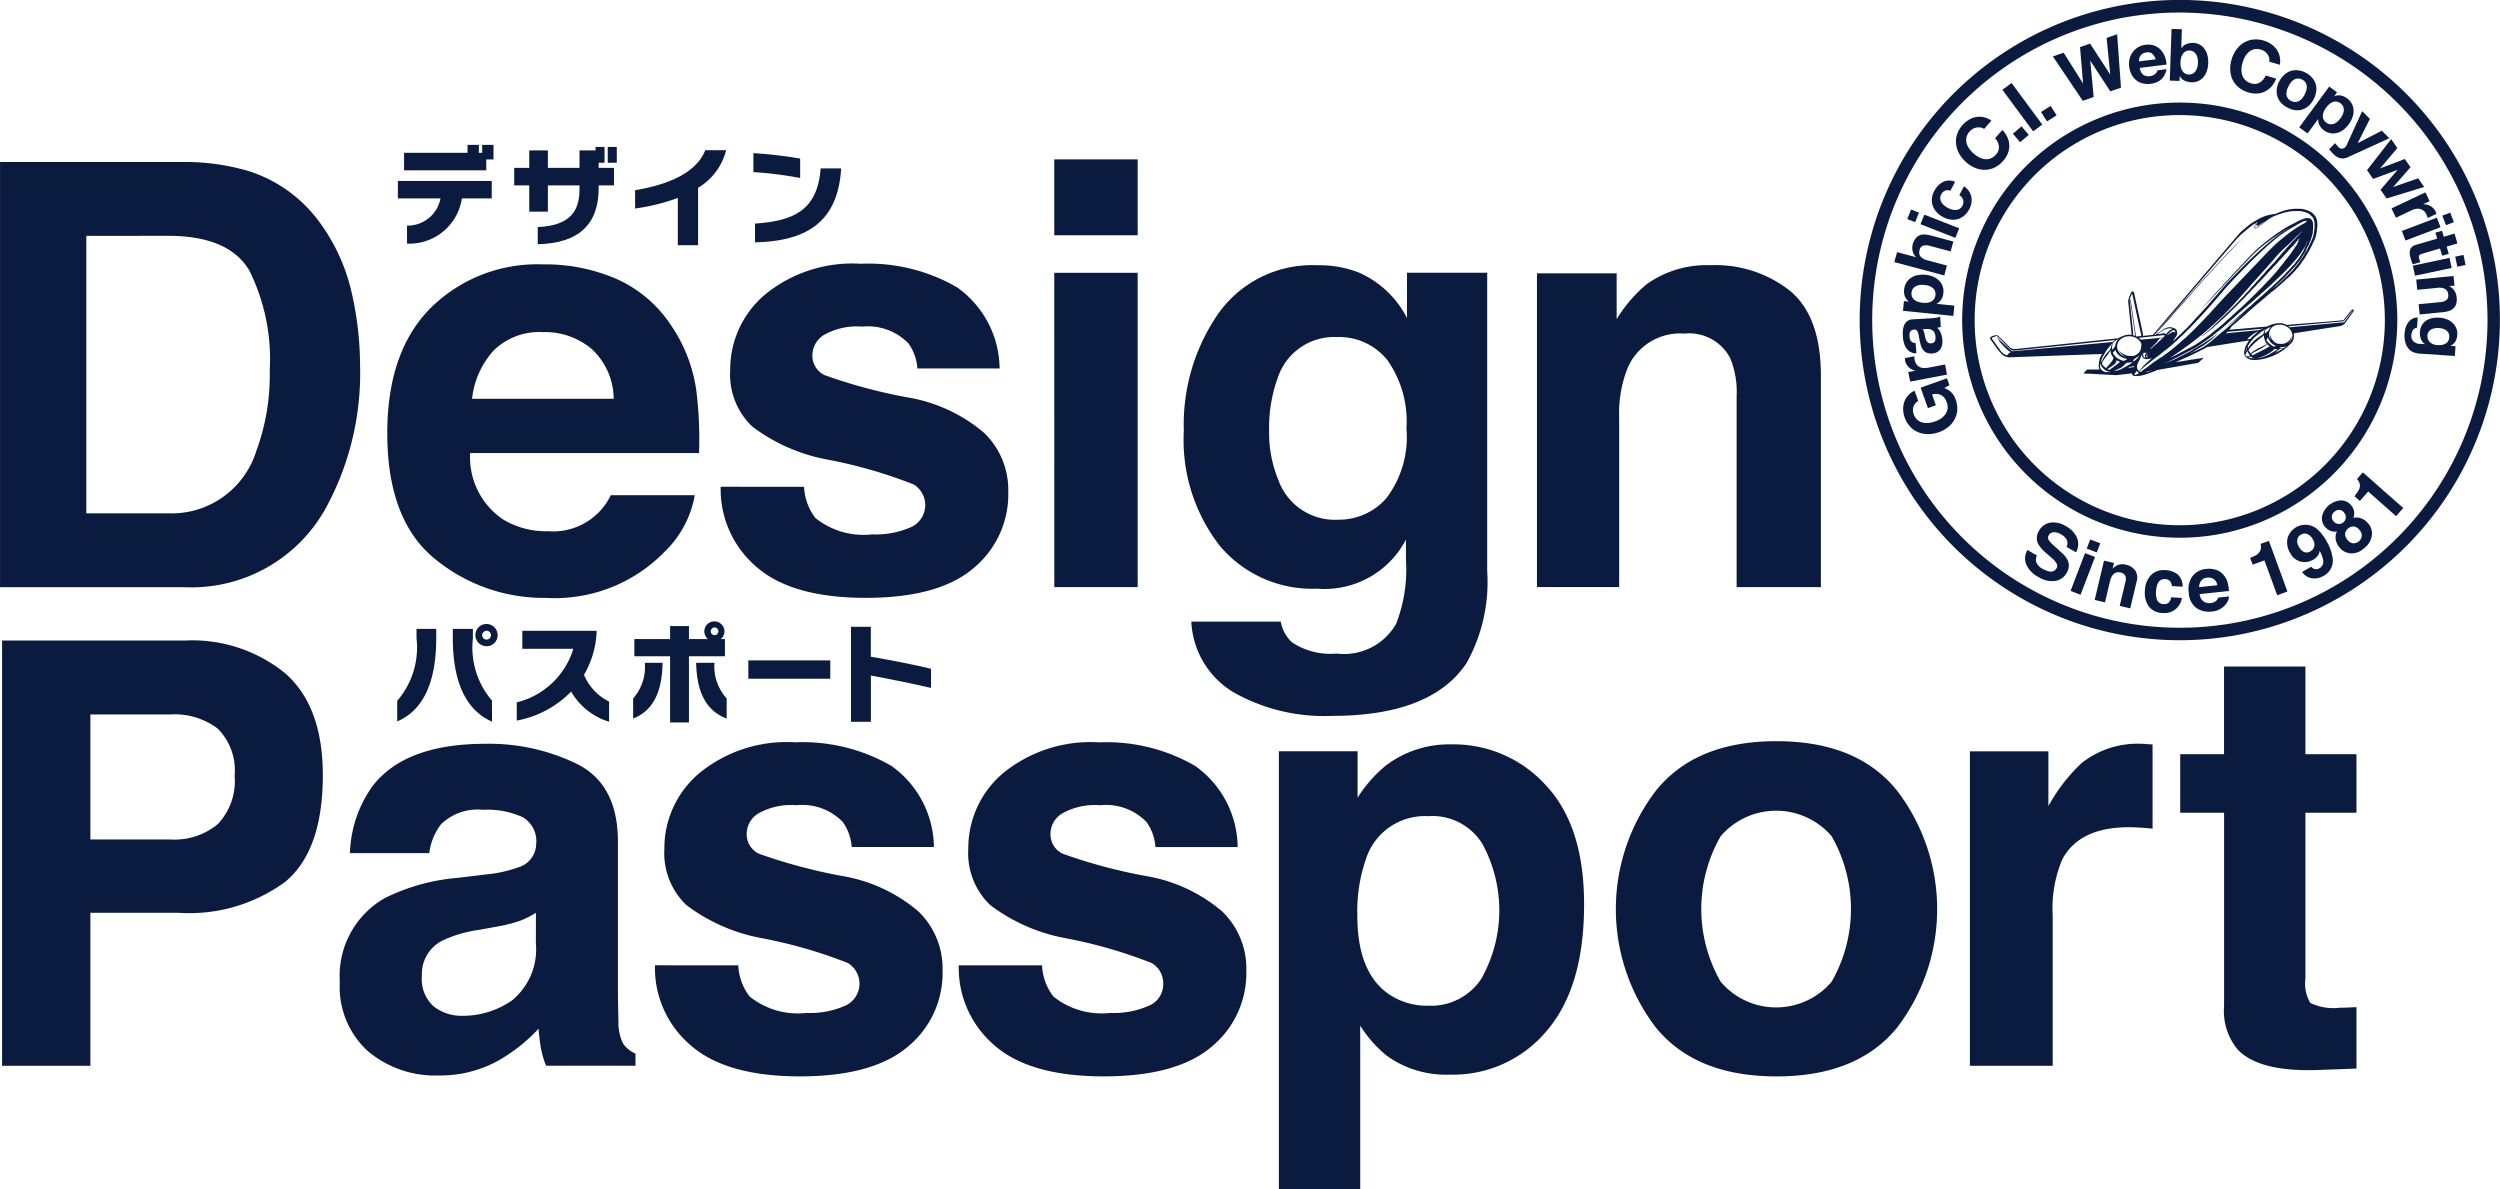 <svg xmlns="http://www.w3.org/2000/svg" width="130.753" height="62.21" viewBox="0 0 130.753 62.21"><g transform="translate(-86.967 -619.169)"><g transform="translate(86.967 627.506)"><path d="M100,628.586a7.353,7.353,0,0,1,3.791,2.821,9.894,9.894,0,0,1,1.583,3.59,17.183,17.183,0,0,1,.424,3.682,14.757,14.757,0,0,1-1.783,7.512,8.039,8.039,0,0,1-7.458,4.149H86.969l0-22.238h9.589A11.756,11.756,0,0,1,100,628.586Zm-8.519,3.379v14.513H95.77a4.637,4.637,0,0,0,4.595-3.241,11.458,11.458,0,0,0,.709-4.241,10.414,10.414,0,0,0-1.064-5.212q-1.068-1.817-4.24-1.82Z" transform="translate(-86.967 -627.967)" fill="#0b1b40"/><path d="M120.34,634.522a6.678,6.678,0,0,1,2.84,2.432,8.038,8.038,0,0,1,1.311,3.4,21.159,21.159,0,0,1,.142,3.263H112.658a3.936,3.936,0,0,0,1.717,3.468,4.351,4.351,0,0,0,2.372.62,3.342,3.342,0,0,0,3.27-1.885h4.391a5.388,5.388,0,0,1-1.591,2.972,8,8,0,0,1-6.189,2.4,8.968,8.968,0,0,1-5.791-2.023q-2.511-2.024-2.511-6.585,0-4.273,2.267-6.553a7.926,7.926,0,0,1,5.879-2.281A9.34,9.34,0,0,1,120.34,634.522Zm-6.433,3.713a4.47,4.47,0,0,0-1.146,2.545h7.406a3.576,3.576,0,0,0-1.144-2.6,3.759,3.759,0,0,0-2.549-.887A3.416,3.416,0,0,0,113.907,638.235Z" transform="translate(-88.071 -628.259)" fill="#0b1b40"/><path d="M131.076,645.381a2.876,2.876,0,0,0,.59,1.63,4.015,4.015,0,0,0,2.973.858,4.556,4.556,0,0,0,2.022-.375,1.265,1.265,0,0,0,.148-2.234,24.733,24.733,0,0,0-4.5-1.3,9.338,9.338,0,0,1-3.95-1.735,3.759,3.759,0,0,1-1.147-2.958,5.129,5.129,0,0,1,1.79-3.915,7.212,7.212,0,0,1,5.044-1.636,9.251,9.251,0,0,1,5.026,1.23,5.26,5.26,0,0,1,2.23,4.247h-4.3a2.574,2.574,0,0,0-.468-1.312,2.957,2.957,0,0,0-2.423-.877,3.488,3.488,0,0,0-2,.438,1.261,1.261,0,0,0-.6,1.025,1.121,1.121,0,0,0,.636,1.072,27.325,27.325,0,0,0,4.488,1.192,8.269,8.269,0,0,1,3.853,1.826,4.147,4.147,0,0,1,1.267,3.092,5,5,0,0,1-1.824,3.992q-1.819,1.548-5.63,1.548-3.886,0-5.737-1.638a5.321,5.321,0,0,1-1.85-4.172Z" transform="translate(-89.021 -628.258)" fill="#0b1b40"/><path d="M149.472,631.928H145.11v-3.967h4.362Zm-4.362,1.961h4.362l0,16.443h-4.359Z" transform="translate(-89.971 -627.96)" fill="#0b1b40"/><path d="M161.4,634.175a5.154,5.154,0,0,1,2.528,2.384v-2.369h4.194v15.6a8.718,8.718,0,0,1-1.07,4.8q-1.838,2.777-7.059,2.777a9.63,9.63,0,0,1-5.146-1.239,4.555,4.555,0,0,1-2.2-3.694h4.678a1.94,1.94,0,0,0,.587,1.085,3.631,3.631,0,0,0,2.339.588,3.138,3.138,0,0,0,3.107-1.553,7.832,7.832,0,0,0,.515-3.349v-1.057a4.808,4.808,0,0,1-4.661,2.565,6.307,6.307,0,0,1-5.063-2.226,9.01,9.01,0,0,1-1.894-6.026,10.178,10.178,0,0,1,1.824-6.163,6.019,6.019,0,0,1,5.169-2.5A5.669,5.669,0,0,1,161.4,634.175Zm1.46,11.79a5.271,5.271,0,0,0,1.039-3.628,5.564,5.564,0,0,0-.985-3.56,3.216,3.216,0,0,0-2.637-1.223,3.106,3.106,0,0,0-3.108,2.128,7.593,7.593,0,0,0-.451,2.792,6.38,6.38,0,0,0,.48,2.55,3.137,3.137,0,0,0,3.127,2.082A3.3,3.3,0,0,0,162.863,645.965Z" transform="translate(-90.34 -628.262)" fill="#0b1b40"/><path d="M184.964,635.132q1.615,1.337,1.618,4.43v11.072h-4.407v-10a4.6,4.6,0,0,0-.343-1.991,2.424,2.424,0,0,0-2.4-1.27,2.973,2.973,0,0,0-2.981,1.857,6.357,6.357,0,0,0-.419,2.5v8.9h-4.3V634.221H175.9v2.4a7.293,7.293,0,0,1,1.563-1.826,5.4,5.4,0,0,1,3.35-1A6.3,6.3,0,0,1,184.964,635.132Z" transform="translate(-91.347 -628.262)" fill="#0b1b40"/><path d="M101.9,667.107a8.48,8.48,0,0,1-5.576,1.628H91.7v8H87.081V654.495h9.547a7.708,7.708,0,0,1,5.267,1.718q1.96,1.721,1.963,5.327Q103.855,665.478,101.9,667.107ZM98.358,659.1a3.745,3.745,0,0,0-2.474-.74H91.7V664.9h4.187a3.557,3.557,0,0,0,2.474-.8,3.276,3.276,0,0,0,.883-2.534A3.083,3.083,0,0,0,98.358,659.1Z" transform="translate(-86.973 -629.331)" fill="#0b1b40"/><path d="M113.335,667.024a6.863,6.863,0,0,0,1.717-.376,1.292,1.292,0,0,0,.926-1.223,1.447,1.447,0,0,0-.709-1.4,4.5,4.5,0,0,0-2.087-.384A2.739,2.739,0,0,0,111,664.4a3.1,3.1,0,0,0-.613,1.508h-4.149a6.3,6.3,0,0,1,1.212-3.546q1.714-2.173,5.878-2.173a10.485,10.485,0,0,1,4.819,1.071q2.105,1.074,2.106,4.045l0,7.543q0,.782.028,1.9a2.389,2.389,0,0,0,.256,1.145,1.554,1.554,0,0,0,.635.5v.633h-4.676a4.726,4.726,0,0,1-.273-.934c-.049-.291-.091-.624-.121-1a8.834,8.834,0,0,1-2.064,1.644,6.232,6.232,0,0,1-3.156.8,5.453,5.453,0,0,1-3.711-1.276,4.534,4.534,0,0,1-1.463-3.612,4.682,4.682,0,0,1,2.357-4.391,10.549,10.549,0,0,1,3.8-1.056Zm2.629,2.006a4.832,4.832,0,0,1-.832.416,7.321,7.321,0,0,1-1.155.295l-.98.179a6.492,6.492,0,0,0-1.977.588A1.964,1.964,0,0,0,110,672.334a1.919,1.919,0,0,0,.619,1.592,2.373,2.373,0,0,0,1.509.49,4.483,4.483,0,0,0,2.6-.816,3.452,3.452,0,0,0,1.234-2.973Z" transform="translate(-87.935 -629.625)" fill="#0b1b40"/><path d="M127.447,671.772a2.871,2.871,0,0,0,.591,1.629,4.008,4.008,0,0,0,2.972.861,4.579,4.579,0,0,0,2.026-.377,1.264,1.264,0,0,0,.144-2.233,24.862,24.862,0,0,0-4.5-1.3,9.322,9.322,0,0,1-3.952-1.735,3.763,3.763,0,0,1-1.147-2.957,5.118,5.118,0,0,1,1.8-3.915,7.2,7.2,0,0,1,5.039-1.637,9.274,9.274,0,0,1,5.027,1.229,5.268,5.268,0,0,1,2.23,4.246h-4.3a2.544,2.544,0,0,0-.469-1.311,2.954,2.954,0,0,0-2.422-.874,3.462,3.462,0,0,0-2,.437,1.255,1.255,0,0,0-.6,1.025,1.127,1.127,0,0,0,.636,1.073,27.9,27.9,0,0,0,4.491,1.19,8.251,8.251,0,0,1,3.851,1.826,4.141,4.141,0,0,1,1.266,3.093,4.986,4.986,0,0,1-1.824,3.992q-1.821,1.543-5.629,1.546-3.883,0-5.736-1.638a5.313,5.313,0,0,1-1.852-4.172Z" transform="translate(-88.833 -629.621)" fill="#0b1b40"/><path d="M144.2,671.772a2.847,2.847,0,0,0,.593,1.629,4.006,4.006,0,0,0,2.969.86,4.515,4.515,0,0,0,2.024-.377,1.207,1.207,0,0,0,.751-1.13,1.224,1.224,0,0,0-.6-1.1,24.885,24.885,0,0,0-4.5-1.3,9.355,9.355,0,0,1-3.949-1.734,3.76,3.76,0,0,1-1.146-2.958,5.13,5.13,0,0,1,1.79-3.916,7.218,7.218,0,0,1,5.044-1.636,9.27,9.27,0,0,1,5.026,1.229,5.267,5.267,0,0,1,2.228,4.246h-4.3a2.523,2.523,0,0,0-.469-1.31,2.949,2.949,0,0,0-2.42-.876,3.469,3.469,0,0,0-2,.437,1.249,1.249,0,0,0-.6,1.026,1.122,1.122,0,0,0,.636,1.072,27.349,27.349,0,0,0,4.489,1.19,8.257,8.257,0,0,1,3.851,1.826,4.14,4.14,0,0,1,1.267,3.093,4.992,4.992,0,0,1-1.822,3.991q-1.821,1.545-5.632,1.546-3.883,0-5.736-1.637a5.327,5.327,0,0,1-1.851-4.171Z" transform="translate(-89.699 -629.621)" fill="#0b1b40"/><path d="M171.45,662.348q2.014,2.127,2.012,6.245,0,4.346-1.966,6.625a6.388,6.388,0,0,1-5.064,2.277,5.307,5.307,0,0,1-3.279-.981,6.331,6.331,0,0,1-1.4-1.583V683.5l-4.255,0V660.583h4.117v2.428a6.938,6.938,0,0,1,1.489-1.69,5.486,5.486,0,0,1,3.428-1.1A6.5,6.5,0,0,1,171.45,662.348Zm-3.3,3.092a3.063,3.063,0,0,0-2.843-1.463,3.234,3.234,0,0,0-3.247,2.218,8.384,8.384,0,0,0-.458,2.986q0,2.869,1.54,4.028a3.521,3.521,0,0,0,2.164.68,3.15,3.15,0,0,0,2.767-1.387,7.264,7.264,0,0,0,.077-7.061Z" transform="translate(-90.612 -629.627)" fill="#0b1b40"/><path d="M190.808,675.007q-2.081,2.571-6.321,2.571t-6.323-2.571a10.206,10.206,0,0,1,0-12.353q2.08-2.609,6.323-2.608t6.32,2.608a10.208,10.208,0,0,1,0,12.353Zm-3.441-2.377a7.668,7.668,0,0,0,0-7.616,3.823,3.823,0,0,0-5.8,0,7.645,7.645,0,0,0,0,7.615,3.806,3.806,0,0,0,5.8,0Z" transform="translate(-91.572 -629.618)" fill="#0b1b40"/><path d="M204.793,660.2c.053.006.177.013.37.023v4.406c-.272-.03-.513-.05-.725-.061s-.383-.016-.515-.015q-2.592,0-3.484,1.688a6.574,6.574,0,0,0-.5,2.928v7.861h-4.33V660.582h4.105v2.865a9.138,9.138,0,0,1,1.735-2.248,4.727,4.727,0,0,1,3.139-1.01C204.669,660.19,204.739,660.193,204.793,660.2Z" transform="translate(-92.581 -629.625)" fill="#0b1b40"/><path d="M207.208,663.574l0-3.061H209.5l0-4.586h4.256v4.586h2.67v3.062h-2.67v8.691a1.943,1.943,0,0,0,.258,1.257,2.815,2.815,0,0,0,1.568.248c.13,0,.269,0,.414-.008s.289-.011.431-.022v3.214l-2.037.076q-3.047.1-4.163-1.056a3.134,3.134,0,0,1-.725-2.278V663.575Z" transform="translate(-93.18 -629.405)" fill="#0b1b40"/></g><g transform="translate(184.217 619.169)"><path d="M209.176,652.4a16.744,16.744,0,1,1,13.587-19.4A16.768,16.768,0,0,1,209.176,652.4Zm-5.7-32.334a16.09,16.09,0,1,0,18.645,13.051A16.108,16.108,0,0,0,203.473,620.069Z" transform="translate(-189.516 -619.169)" fill="#0b1b40"/><path d="M208.537,647.413a11.38,11.38,0,1,1,9.233-13.184A11.4,11.4,0,0,1,208.537,647.413Zm-3.84-21.772a10.727,10.727,0,1,0,12.429,8.7A10.741,10.741,0,0,0,204.7,625.641Z" transform="translate(-189.808 -619.461)" fill="#0b1b40"/><path d="M199.27,649.705a.572.572,0,0,0-.045.309.63.63,0,0,0,.358.4,1.179,1.179,0,0,0,.331.13.335.335,0,0,0,.384-.168.243.243,0,0,0,0-.253,1.268,1.268,0,0,0-.282-.31l-.239-.209a1.974,1.974,0,0,1-.444-.5.7.7,0,0,1,.047-.683.822.822,0,0,1,.557-.423,1.21,1.21,0,0,1,.853.181,1.276,1.276,0,0,1,.569.589.856.856,0,0,1-.041.775l-.5-.28a.413.413,0,0,0-.025-.433.784.784,0,0,0-.278-.235.687.687,0,0,0-.376-.1.3.3,0,0,0-.251.159.243.243,0,0,0,.012.268,1.651,1.651,0,0,0,.274.288l.384.347a1.288,1.288,0,0,1,.333.422.7.7,0,0,1-.06.635.819.819,0,0,1-.581.424,1.282,1.282,0,0,1-.876-.188,1.411,1.411,0,0,1-.655-.655.846.846,0,0,1,.056-.771Z" transform="translate(-189.988 -620.658)" fill="#0b1b40"/><path d="M201.917,649.634l.524.2-.758,1.979-.523-.2Zm.615-.036-.526-.2.184-.477.524.2Z" transform="translate(-190.118 -620.706)" fill="#0b1b40"/><path d="M204.608,650.6a.7.7,0,0,1,.072.6l-.331,1.387-.551-.13.3-1.255a.571.571,0,0,0,.015-.259.312.312,0,0,0-.263-.23.38.38,0,0,0-.428.144.8.8,0,0,0-.128.3l-.264,1.116-.54-.127.488-2.057.522.122-.072.3a1.045,1.045,0,0,1,.25-.184.714.714,0,0,1,.45-.025A.815.815,0,0,1,204.608,650.6Z" transform="translate(-190.186 -620.767)" fill="#0b1b40"/><path d="M206.67,651.445a.5.5,0,0,0-.068-.218.335.335,0,0,0-.282-.146.384.384,0,0,0-.4.256,1.146,1.146,0,0,0-.078.387,1.037,1.037,0,0,0,.033.377.37.37,0,0,0,.357.287.339.339,0,0,0,.284-.089.53.53,0,0,0,.116-.266l.565.032a.931.931,0,0,1-.211.467.893.893,0,0,1-.793.319.906.906,0,0,1-.734-.347,1.226,1.226,0,0,1-.2-.8,1.239,1.239,0,0,1,.316-.83.929.929,0,0,1,.752-.261,1.114,1.114,0,0,1,.642.216.836.836,0,0,1,.264.649Z" transform="translate(-190.329 -620.793)" fill="#0b1b40"/><path d="M209.107,650.595a.856.856,0,0,1,.4.273,1.037,1.037,0,0,1,.212.417,2.471,2.471,0,0,1,.063.415l-1.534.163a.511.511,0,0,0,.268.421.553.553,0,0,0,.311.046.474.474,0,0,0,.295-.128.447.447,0,0,0,.1-.158l.562-.058a.687.687,0,0,1-.164.4,1.022,1.022,0,0,1-.76.39,1.159,1.159,0,0,1-.77-.179,1.031,1.031,0,0,1-.41-.81,1.141,1.141,0,0,1,.2-.871,1.021,1.021,0,0,1,.722-.372A1.194,1.194,0,0,1,209.107,650.595Zm-.774.562a.576.576,0,0,0-.112.341l.949-.1a.456.456,0,0,0-.182-.317.481.481,0,0,0-.339-.079A.434.434,0,0,0,208.333,651.157Z" transform="translate(-190.454 -620.79)" fill="#0b1b40"/><path d="M211.195,650.243l-.131-.355a2.4,2.4,0,0,0,.332-.158.514.514,0,0,0,.2-.231.483.483,0,0,0,.032-.228.4.4,0,0,0-.019-.113l.435-.16.97,2.646-.534.2-.669-1.826Z" transform="translate(-190.629 -620.71)" fill="#0b1b40"/><path d="M213.127,648.815a.966.966,0,0,1,1.5-.52,2.212,2.212,0,0,1,.538.672,2.4,2.4,0,0,1,.307.806A.911.911,0,0,1,215,650.79a.933.933,0,0,1-.589.119.742.742,0,0,1-.522-.333l.479-.274a.314.314,0,0,0,.428.081.394.394,0,0,0,.186-.453,1.737,1.737,0,0,0-.174-.462.618.618,0,0,1-.069.207.722.722,0,0,1-.287.269.876.876,0,0,1-.633.093.858.858,0,0,1-.557-.454A1.041,1.041,0,0,1,213.127,648.815Zm1.364.512a.452.452,0,0,0-.043-.454.6.6,0,0,0-.285-.277.374.374,0,0,0-.335.029.381.381,0,0,0-.172.19.5.5,0,0,0,.069.446.583.583,0,0,0,.274.277.38.38,0,0,0,.335-.046A.391.391,0,0,0,214.49,649.327Z" transform="translate(-190.735 -620.663)" fill="#0b1b40"/><path d="M215.747,648.819a.679.679,0,0,1,.061-.423.651.651,0,0,1-.393-.061.8.8,0,0,1-.234-.191.683.683,0,0,1-.15-.553,1.091,1.091,0,0,1,1.016-.825.683.683,0,0,1,.51.261.78.78,0,0,1,.139.268.56.56,0,0,1-.033.381.776.776,0,0,1,.439.042.871.871,0,0,1,.353.267.8.8,0,0,1,.177.636,1.029,1.029,0,0,1-.414.657.955.955,0,0,1-.713.258.833.833,0,0,1-.571-.317A.847.847,0,0,1,215.747,648.819Zm.118-.826a.354.354,0,0,0,.32-.582.324.324,0,0,0-.5-.054.357.357,0,0,0-.145.238.349.349,0,0,0,.093.264A.338.338,0,0,0,215.864,647.993Zm.78,1.018a.447.447,0,0,0,.464-.376.455.455,0,0,0-.119-.319.451.451,0,0,0-.292-.185.449.449,0,0,0-.46.374.447.447,0,0,0,.121.323A.457.457,0,0,0,216.644,649.012Z" transform="translate(-190.834 -620.595)" fill="#0b1b40"/><path d="M217.1,646.715l-.284-.249a2.467,2.467,0,0,0,.217-.3.52.52,0,0,0,.068-.3.545.545,0,0,0-.15-.3l.306-.347,2.112,1.865-.375.427-1.457-1.288Z" transform="translate(-190.927 -620.515)" fill="#0b1b40"/><path d="M215.724,635.958a.019.019,0,0,0-.01,0H215.7l-.012,0-.015,0c-.01,0-.02.009-.03.014l-.016.011-.009.008,0,0-.019.02-.017.019-.024.027c-.007.007-.011.013-.018.019l-.039.045,0,.008-.115.147c-.032.043-.066.086-.1.128-.017.021-.033.042-.048.064l-.025.03-.011.013h0q-.575.053-1.153.1l-1.243.1c-.192.016-.384.031-.576.048a.136.136,0,0,1-.027-.014.678.678,0,0,0-.092-.034l-.018-.007-.044-.015-.045-.013-.046-.009-.029,0a.211.211,0,0,0-.026,0h-.051l-.055,0-.053.006-.027,0-.077.015-.052.011-.054.013-.055.017c-.014,0-.032.01-.046.015s-.034.01-.05.017l-.046.021-.1.046-.029.014-.865.074-.789.068-.326.028c.012-.014.026-.027.035-.04a.443.443,0,0,0,.046-.061c.009-.017.019-.033.028-.052l0-.009.037-.033c.036-.03.072-.061.11-.091s.065-.056.1-.083.044-.037.064-.055.043-.04.065-.059l.052-.044c.02-.017.04-.034.062-.051.04-.031.076-.067.113-.1.018-.018.037-.034.056-.051l.064-.053.037-.034.034-.03a.523.523,0,0,1,.058-.054l.141-.126c.047-.04.093-.082.14-.123l.1-.083c.034-.028.064-.058.1-.087a.417.417,0,0,1,.044-.039c.021-.017.042-.032.061-.049.036-.028.068-.057.1-.085.068-.061.14-.119.211-.178l.117-.105c.017-.014.031-.027.05-.042l.047-.037.049-.041.056-.051.048-.042L211.5,635c.034-.027.067-.054.1-.082s.072-.058.1-.088l.052-.046.055-.044a1.072,1.072,0,0,0,.095-.079l.042-.042.039-.036.108-.092c.032-.029.061-.061.091-.09l.058-.054a.249.249,0,0,0,.025-.019l.108-.091c.022-.018.042-.039.062-.058a.6.6,0,0,0,.043-.045l.1-.106c.019-.018.036-.037.053-.056s.032-.035.048-.053l.046-.052c.014-.017.027-.034.041-.05.031-.037.064-.073.095-.111s.063-.074.092-.115.056-.082.083-.125.049-.072.076-.106.028-.038.04-.056.032-.046.046-.068l.037-.06c.01-.02.023-.04.034-.061.022-.04.043-.08.066-.119l.074-.122c.014-.021.026-.044.037-.064s.022-.041.033-.062c.043-.081.081-.161.117-.242.021-.043.04-.085.06-.128s.036-.076.05-.114a.65.65,0,0,0,.024-.063c.009-.024.017-.048.024-.072s.013-.045.018-.064.01-.044.014-.065c.007-.043.014-.084.02-.127s.011-.085.016-.128c0-.023.006-.046.009-.068s0-.045.006-.067a1.37,1.37,0,0,0,0-.139c0-.042-.006-.083-.009-.123a.156.156,0,0,1,0-.029l-.007-.026a.579.579,0,0,0-.018-.066c-.007-.024-.016-.048-.026-.073a.505.505,0,0,0-.037-.067.368.368,0,0,0-.047-.062c-.016-.018-.032-.038-.05-.055l-.043-.042-.032-.027a.389.389,0,0,0-.065-.049.648.648,0,0,0-.113-.056l-.069-.029-.078-.026a1.112,1.112,0,0,0-.183-.045c-.04-.006-.082-.008-.121-.01-.025,0-.049,0-.072,0h-.156c-.054,0-.111,0-.166.009s-.105.01-.157.018h0l-.083.016-.079.018a2.675,2.675,0,0,0-.311.094c-.088.033-.175.069-.261.107l-.107.017-.071.011h-.007l-.09.017-.075.016-.074.019c-.053.014-.1.029-.153.047a1.357,1.357,0,0,0-.138.056c-.047.02-.092.042-.138.066s-.095.052-.141.08l-.128.075c-.04.024-.081.047-.118.072l-.066.046-.057.044c-.041.03-.079.063-.118.094l-.106.089-.119.1c-.039.032-.078.065-.115.1a1.174,1.174,0,0,0-.095.1.584.584,0,0,0-.037.046c-.023.026-.047.052-.068.078l-.055.062c-.022.022-.04.045-.061.067s-.023.03-.034.046-.038.045-.057.066c-.1.121-.206.243-.31.363l-.626.735q-.623.728-1.244,1.458T206,636.377l-.336.4c-.112.133-.227.266-.34.4l0,.01-.02.019a.312.312,0,0,0-.031.029.252.252,0,0,0-.03.033l0,.009-.522.055v0a.06.06,0,0,0,0-.027l0-.012,0-.011c0-.023-.007-.044-.01-.065-.009-.042-.016-.086-.025-.131l-.057-.269c-.042-.2-.085-.4-.128-.6q-.124-.558-.241-1.114a.016.016,0,0,0-.007-.011.019.019,0,0,0,0-.019c0-.008-.008-.017-.012-.026a.062.062,0,0,0-.042-.038.046.046,0,0,0-.023,0h0l-.014,0-.016.009a.134.134,0,0,0-.025.022.375.375,0,0,0-.03.048c-.008.014-.014.029-.021.044-.022.047-.042.094-.059.142l-.012.028a.18.18,0,0,1-.009.029v.008a.239.239,0,0,0-.013.031v0l-.008.017a.106.106,0,0,1-.009.025h0v0a.242.242,0,0,0-.014.062c0,.01,0,.022,0,.031a.256.256,0,0,0,0,.028l0,.011.131,1.259c.01.1.022.2.033.305.007.049.011.1.017.148l0,.02h0a.745.745,0,0,0-.152-.007.716.716,0,0,0-.117.012l-.044.008a1.016,1.016,0,0,0-.153.053l-.021.01-.048.017a.472.472,0,0,0-.084.037l-.058.034-.026.017-.636.066-3.038.32c-.567.058-1.131.117-1.7.176H198l-.014,0-.03-.006-.016,0-.018,0-.033-.01a.29.29,0,0,0-.033-.012l-.06-.029-.016-.01-.013-.014a.108.108,0,0,0-.021-.021l-.011-.012-.03-.03-.08-.08-.164-.158-.324-.318a.039.039,0,0,0-.031-.008l0,0a.088.088,0,0,0-.026-.011.06.06,0,0,1-.021,0,.311.311,0,0,0-.031,0,.178.178,0,0,0-.046,0,.4.4,0,0,0-.07.018.676.676,0,0,0-.1.042.182.182,0,0,0-.08.061.073.073,0,0,0-.008.036v.01h0a.026.026,0,0,0,0,.024c.109.151.219.3.326.454.026.033.048.067.073.1l.013.017.031.039.011.012h0c.024.028.049.057.076.085a.43.43,0,0,0,.035.04c.012.015.026.029.04.045a.4.4,0,0,0,.028.032l0,0,.013.01h0l0,0h0v0h0c.02.012.037.027.056.038l.032.018.017.009.012.006.035.012.028.008c.023.008.046.015.07.021s.045.011.066.016l.012,0,.177-.007c.116,0,.232-.007.349-.012l.678-.024,1.407-.05q1.135-.041,2.272-.082c-.019.03-.037.062-.055.093a.126.126,0,0,1-.012.022c0,.01-.012.021-.016.031l-.016.036-.011.028a1.19,1.19,0,0,0-.035.136,1.107,1.107,0,0,0-.022.112c0,.04-.007.081-.008.121,0,.02,0,.038,0,.057s0,.04.006.059.008.04.012.061a.174.174,0,0,0,.023.057l0,0H201.8l-.022.021-.08.076,0,0-.091.1a.06.06,0,0,0,.03.01c.034,0,.068,0,.1.008l.1,0,.212.011.426.023.862.047a.059.059,0,0,0,.029-.008l.267-.028.121-.015c.036,0,.071-.006.105-.011s.083-.01.125-.016l.068-.01c.019,0,.036-.006.055-.01l.022,0a.22.22,0,0,0,.02.058.314.314,0,0,0,.023.028.233.233,0,0,0,.033.028.124.124,0,0,0,.038.017.212.212,0,0,0,.048.01.422.422,0,0,0,.109,0c.022,0,.045,0,.069-.008l.039,0c.027,0,.05,0,.077-.009l.076-.013.066-.016.077-.022c.047-.014.1-.028.141-.045s.1-.033.147-.051c.09-.034.18-.068.269-.105.041-.016.082-.034.12-.051.012,0,.026,0,.039-.006l.129-.022.264-.045.526-.092.519-.091.256-.046.093-.016.166-.028.138-.026.022-.02.069-.064.034-.031.116-.105.03-.028.018-.014H207.9l-1.467.228.02-.009c.087-.044.176-.082.266-.121.041-.02.083-.038.125-.056l.141-.061.264-.121c.045-.02.086-.042.13-.063s.085-.04.127-.06.086-.042.128-.064.1-.048.142-.075a.052.052,0,0,0,.012-.007l.035-.013.027-.013.028-.013.06-.034c.038-.021.075-.045.11-.068l.008,0,.013-.007.029-.011.014,0,.068-.01.149-.024.3-.046.619-.1,1.019-.159c-.01.015-.023.032-.032.049-.025.04-.048.079-.071.118s-.041.072-.062.11a.7.7,0,0,0-.047.129c-.011.039-.024.079-.033.119a.5.5,0,0,0-.01.119.331.331,0,0,0,.017.12.268.268,0,0,0,.037.065.359.359,0,0,0,.059.055c.009.008.017.017.027.026l.023.018a.287.287,0,0,0,.064.038c.022.009.044.02.067.028s.041.013.062.018.048.009.074.011c.01,0,.024,0,.034,0l.038,0h.072c.05,0,.1-.006.152-.01l.132-.017.139-.027c.049-.011.1-.023.146-.037l.137-.044.134-.047c.044-.015.086-.034.128-.052s.08-.037.119-.057l.119-.065c.044-.022.086-.045.128-.069l.062-.04c.02-.011.04-.025.058-.037s.037-.028.053-.042a.591.591,0,0,0,.052-.043c.033-.027.066-.052.1-.081l.047-.039.049-.046a1.445,1.445,0,0,0,.108-.108l.012-.012.009-.008a.138.138,0,0,0,.016-.017.061.061,0,0,0,.011-.01v0l.007-.009.031-.041.009-.009,0-.008h0l0,0c0-.009.01-.017.014-.026a.2.2,0,0,0,.019-.045.512.512,0,0,0,.028-.092.453.453,0,0,0,.008-.047c0-.015,0-.031,0-.046a.665.665,0,0,0,0-.1.324.324,0,0,0,0-.044l0-.021.731-.115q.861-.134,1.721-.268a.073.073,0,0,1,.025-.011l.027-.01.014-.008.012-.007.04-.022.027-.017.022-.015.028-.018.008-.008.021-.031c.022-.029.042-.059.063-.089.044-.063.088-.123.133-.187.082-.116.164-.229.248-.345l0-.01,0-.01.009-.026,0,0,0-.019a.032.032,0,0,0-.009-.024ZM211.141,637a.249.249,0,0,1,.041-.029l.018-.01c.031-.017.064-.031.095-.048l.047-.023a.4.4,0,0,1,.05-.022l.035-.016-.009.009a.586.586,0,0,0-.11.134.416.416,0,0,0-.035.067c-.016.014-.033.028-.051.042a.567.567,0,0,1-.083.067l-.03.013-.01,0-.007,0c0-.013,0-.027,0-.041s0-.055.011-.082l.028-.062Zm.435.9c-.016-.009-.033-.017-.049-.028s-.045-.024-.066-.038a.471.471,0,0,1-.058-.039l-.018-.013a.24.24,0,0,1-.026-.021l-.044-.041-.043-.045a.482.482,0,0,1-.055-.062.432.432,0,0,1-.039-.06l.009-.027a.239.239,0,0,1,.032-.073.059.059,0,0,1,.014-.018.106.106,0,0,1,.022-.014l0,0c.008.021.016.042.026.063a.454.454,0,0,0,.036.071.788.788,0,0,0,.053.077.757.757,0,0,0,.121.118.668.668,0,0,0,.071.048.584.584,0,0,0,.084.046l.019.009-.04.025Zm.026.013,0,0h0Zm0,.086Zm-.429-.466v.006h0Zm-.1-.037c0,.009.006.016.009.026s.007.022.009.033a.51.51,0,0,0,.027.062.441.441,0,0,0,.072.112l-.008.013-.028.03a.406.406,0,0,1-.063.043c-.043.023-.087.043-.13.064l-.132.063c-.05.024-.1.048-.141.074s-.086.048-.129.074-.057.037-.084.057-.025.018-.038.027a.369.369,0,0,0-.07.062.036.036,0,0,0-.01.015c-.015-.019-.032-.038-.046-.058a.357.357,0,0,1-.034-.047l-.017-.03c-.007-.016-.014-.031-.023-.048l.009-.009a.28.28,0,0,0,.025-.034.223.223,0,0,0,.016-.026c.014-.02.029-.039.043-.059a.21.21,0,0,1,.024-.027.23.23,0,0,1,.026-.028l.045-.045.058-.057c.012-.015.028-.03.042-.045l.05-.047.079-.067c.028-.025.054-.049.081-.073s.031-.028.048-.042l.062-.045c.036-.028.069-.055.107-.083s.065-.051.095-.079c0,.023,0,.046,0,.07s0,.04.009.059S211.064,637.476,211.07,637.5Zm-.877-1.514-.04.033-.023.018.01-.008c.021-.017.041-.035.063-.052Zm.437-4.549.011-.02h0c.027-.017.054-.033.079-.051l.009,0a.231.231,0,0,0-.087.15c0,.007,0,.013,0,.021a.04.04,0,0,0,.01.021.089.089,0,0,0,.015.011.092.092,0,0,0,.026.007h.018l.007,0a.083.083,0,0,0,.026-.009.273.273,0,0,0,.048-.029c.024-.014.044-.027.065-.043s.034-.024.052-.034l.077-.053.045-.029.083-.053.043-.029c-.012.01-.026.02-.039.029s-.051.038-.078.058l-.033.025-.02.019a.166.166,0,0,0-.019.017l-.015.014-.019.014c-.01.009-.024.018-.036.028a.351.351,0,0,1-.036.027c-.012.01-.026.019-.036.028l-.039.031a.4.4,0,0,1-.039.028l-.038.026-.039.025,0,0-.009,0-.01.006c-.01,0-.022.009-.032.012l-.015,0-.007,0h-.014v0l0-.008a.053.053,0,0,1,0-.021.055.055,0,0,1,0-.022.225.225,0,0,1,0-.05.447.447,0,0,1,.011-.051c0-.013.01-.026.014-.037a.275.275,0,0,1,.017-.038l.007-.012Zm.106.031,0,0h0Zm-5.407,5.79c.013-.014.027-.026.038-.039s.022-.025.032-.037l.016-.021.016-.025c.4-.463.8-.923,1.193-1.385l1.253-1.459,1.253-1.459c.113-.131.224-.262.336-.393.064-.072.123-.143.186-.215a1.663,1.663,0,0,0,.125-.118l.064-.065a.331.331,0,0,1,.031-.031l.03-.027a.532.532,0,0,1,.049-.043l.062-.051c.036-.029.07-.06.107-.09.076-.063.153-.126.23-.188a1.143,1.143,0,0,1,.114-.085c.044-.029.086-.057.132-.084l.023-.015-.009.015a.17.17,0,0,0-.016.038.206.206,0,0,0-.018.039.245.245,0,0,0-.015.042c0,.01-.006.024-.009.035a.349.349,0,0,0-.006.041.149.149,0,0,0,0,.041.041.041,0,0,0,.01.024l.007.006.007,0,.016,0a.037.037,0,0,0,.017,0h0l.009,0a.136.136,0,0,0,.031-.009l.011,0,.011,0,.011-.007.012-.007.04-.025a.444.444,0,0,0,.038-.027l.037-.027c.026-.02.051-.039.076-.06s.023-.016.034-.025l.014-.01.016-.013a.1.1,0,0,0,.019-.015l.014-.011c.01-.01.02-.02.031-.029l.017-.015.02-.013c.009-.009.022-.017.033-.026a.924.924,0,0,0,.076-.056l.075-.058c.024-.018.048-.036.072-.052l.039-.026a.159.159,0,0,0,.021-.013l.019-.009.061-.034.062-.034.043-.023.028-.014,0,0,.139-.05c.046-.017.092-.034.141-.05s.1-.035.148-.05l.052-.016.06-.017c.021-.007.042-.011.06-.015.041-.01.082-.02.122-.027l.064-.012.064-.01c.022,0,.045-.006.065-.008s.047,0,.07-.008h.046l.052,0a.891.891,0,0,1,.1,0l.12,0a1.185,1.185,0,0,1,.142.01,1.581,1.581,0,0,1,.276.083l.043.02a.492.492,0,0,1,.087.049,1.07,1.07,0,0,1,.091.083.823.823,0,0,1,.074.079c.011.015.019.03.028.045a.311.311,0,0,1,.021.044c0,.011.009.023.014.034a.258.258,0,0,0,.009.033c0,.012.007.025.01.038s0,.021.007.032a.209.209,0,0,1,.006.035c0,.016,0,.031.006.047l0,.041c0,.022,0,.045,0,.067,0,.038,0,.077,0,.115s-.011.086-.016.128-.012.088-.017.132-.015.086-.024.13-.017.064-.026.1l-.019.057c0,.007-.007.016-.009.024l-.016.04c-.009.023-.019.043-.028.064a.37.37,0,0,1-.029.058c-.016.038-.032.077-.051.115s-.037.083-.059.124c-.04.081-.08.16-.127.239-.027.043-.053.084-.079.128s-.041.075-.062.111c-.01.019-.02.039-.032.057l-.034.054a.407.407,0,0,1-.037.053l-.048.069c-.033.047-.066.1-.1.143l-.03.044-.023.032c-.008.009-.016.019-.023.028-.029.039-.061.075-.092.112s-.064.073-.092.11c-.017.018-.032.037-.047.056l-.048.053-.074.078-.1.1c-.027.03-.055.059-.083.087l-.039.036-.046.044.011-.01-.119.109c-.034.029-.065.063-.1.094l-.042.039a.452.452,0,0,0-.038.036c-.039.033-.075.067-.111.1a.094.094,0,0,0-.017.015l-.261.221c.009-.01.018-.019.027-.03s.029-.027.044-.042.027-.026.04-.04l.027-.024.02-.022.032-.035.062-.053c.034-.029.069-.06.1-.09s.061-.062.09-.092l.043-.043c.012-.012.026-.023.039-.034l.069-.063.028-.027a.311.311,0,0,0,.03-.031c.022-.023.043-.047.066-.071s.033-.039.049-.056.046-.047.069-.07l.057-.057c.042-.043.079-.088.118-.132s.077-.083.116-.124a1.2,1.2,0,0,0,.109-.122l.05-.068.056-.069c.018-.023.038-.046.056-.067s.033-.045.048-.067a1.125,1.125,0,0,0,.068-.106c.018-.03.037-.06.056-.09l.047-.069c.007-.012.015-.024.022-.034l.023-.037.02-.037c.006-.012.012-.024.018-.035s.022-.047.031-.07c.021-.047.043-.1.061-.144l.007-.018,0,0c.023-.034.047-.067.065-.1a.62.62,0,0,0,.044-.1c.012-.034.026-.07.04-.1s.029-.064.044-.1.027-.075.037-.112.023-.071.031-.108a1.047,1.047,0,0,0,.028-.1c0-.02.008-.04.009-.059s0-.039,0-.057c0-.035.008-.071.01-.107s0-.073.006-.11a1.054,1.054,0,0,0,0-.122.369.369,0,0,0,0-.055c0-.019-.006-.037-.01-.055a.474.474,0,0,0-.055-.138.152.152,0,0,0-.027-.032.191.191,0,0,0-.033-.029.244.244,0,0,0-.036-.017l-.009,0-.015-.008a.232.232,0,0,0-.055-.019.235.235,0,0,0-.051,0l-.045,0-.019,0-.029,0-.057.015-.046.015-.091.035c-.033.012-.064.026-.1.039l-.084.041-.188.1c-.03.015-.059.031-.087.046l-.091.047-.175.089c-.059.033-.119.067-.176.1l-.051.031-.042.028-.08.055-.078.055-.093.059c-.054.035-.106.072-.16.109l-.085.063c-.027.02-.055.042-.083.064s-.055.041-.082.063-.051.04-.078.059l-.073.052-.079.06c-.026.023-.053.045-.08.067l-.079.066-.155.129c-.049.043-.1.087-.152.13-.024.024-.048.047-.072.068l-.06.06c-.023.023-.045.047-.069.068l-.077.074-.025.025-.045.046c-.022.024-.044.047-.064.073-.043.048-.087.095-.134.141s-.09.095-.132.143l-.065.072c-.023.022-.046.046-.067.068s-.045.047-.067.069-.045.045-.065.068c-.042.046-.084.091-.128.135-.024.023-.046.047-.068.07s-.046.048-.069.073-.046.052-.07.079-.048.051-.07.077l-.064.069c-.021.022-.039.043-.059.066s-.04.046-.06.066-.042.047-.064.07l-.146.156c-.021.023-.043.047-.063.072l-.066.071c-.041.045-.083.087-.125.133s-.09.1-.135.146-.09.1-.135.152-.079.085-.118.13-.088.1-.132.145l-.137.149c-.053.056-.1.115-.153.172s-.1.117-.156.174h0l.144-.15.123-.132.147-.147.131-.133.131-.136c.046-.049.092-.1.138-.149s.085-.095.129-.141.087-.09.129-.136.089-.093.134-.141.087-.095.133-.14l.075-.081.026-.028c.014-.017.03-.033.046-.05l.064-.071c.02-.023.039-.044.061-.066.042-.044.083-.087.123-.133.023-.024.044-.047.066-.073l.073-.075.03-.031.048-.046.067-.071c.023-.023.045-.047.065-.07l.067-.068c.021-.023.045-.045.066-.068a.417.417,0,0,0,.036-.035l.032-.031c.023-.025.044-.049.064-.073s.045-.047.066-.07l.068-.071c.023-.022.045-.046.068-.069l.064-.072.033-.036.036-.037c.009-.01.019-.022.029-.032s.035-.031.052-.048.048-.044.072-.068l.086-.083.073-.07c.049-.04.1-.08.143-.12l.153-.122c.052-.044.107-.087.16-.13.009-.009.022-.018.032-.026l.053-.037.083-.061c.026-.018.049-.035.076-.052s.047-.038.072-.056.054-.041.082-.059l.09-.063c.054-.037.107-.072.161-.106.031-.019.063-.037.092-.057l.04-.025c.019-.011.036-.025.054-.035l.059-.04.064-.041c.037-.023.075-.045.112-.065l.176-.093.049-.023a.364.364,0,0,0-.039.02l-.078.043c-.025.014-.049.028-.073.044s-.039.022-.058.034l-.086.057c-.047.029-.094.061-.14.091l-.122.08-.065.045-.054.037c-.043.032-.087.063-.128.1s-.082.067-.122.1-.083.065-.123.1-.082.064-.12.1c-.082.07-.162.14-.24.211-.046.041-.091.083-.137.123s-.083.075-.123.113l-.109.1-.114.105-.218.21-.11.105-.07.066c-.013.011-.026.026-.039.038l-.211.217-.131.13c-.038.038-.073.076-.109.114l-.1.1c-.033.036-.068.069-.1.105l-.211.218-.106.111-.1.113c-.07.077-.138.154-.206.232l-.413.48-.091.1c-.035.039-.068.079-.1.118s-.069.081-.1.12-.061.067-.091.1c-.071.079-.142.158-.214.237l-.089.1c-.041.042-.079.083-.117.123-.068.072-.136.143-.2.215s-.134.15-.2.224l-.107.113-.053.057-.058.058c-.019.02-.04.038-.06.058l-.054.051c-.033.032-.066.065-.1.1l-.064.065-.031.031-.037.034c-.048.043-.1.085-.143.13-.027.025-.052.051-.077.077l-.067.064c-.02.018-.039.036-.062.054l-.046.038.038-.047c.019-.026.039-.051.056-.078l.022-.038.018-.027c.014-.02.028-.043.042-.064s.024-.038.035-.058a.264.264,0,0,0,.026-.062l.009-.032a.178.178,0,0,0,0-.031.16.16,0,0,0,0-.037c0-.011,0-.024,0-.035a.346.346,0,0,0-.018-.066.184.184,0,0,0-.022-.046l-.026-.032a.208.208,0,0,0-.043-.032.463.463,0,0,0-.049-.025l-.034-.011a.606.606,0,0,0-.063-.021.362.362,0,0,0-.071-.014.341.341,0,0,0-.062,0,.612.612,0,0,0-.082.008l-.012,0-.047.012a.443.443,0,0,0-.077.028.829.829,0,0,0-.076.039c-.043.025-.08.054-.119.081l-.083.058-.091.057-.05.031a.194.194,0,0,0-.026.017.153.153,0,0,0-.028.02l-.011.008-.019.013-.011.01-.021.018-.059.007.064-.058c.019-.018.035-.036.054-.052.037-.039.076-.076.112-.114s.081-.083.12-.124.069-.076.1-.113l.112-.123c.036-.04.074-.079.109-.118l.114-.129c.017-.019.032-.038.048-.057l.058-.068c.032-.04.065-.077.1-.116s.074-.086.112-.13.066-.077.1-.114.07-.079.105-.119c.019-.023.04-.045.06-.068l.052-.058c.017-.018.036-.037.052-.056l.058-.065c.037-.042.07-.084.106-.124.016-.018.032-.036.048-.052l.059-.065c.035-.038.07-.077.1-.117.019-.024.038-.047.058-.068s.037-.043.056-.063l.046-.051.053-.06.031-.035.027-.034c.017-.02.037-.042.055-.064s.032-.036.049-.055.034-.037.05-.055l.059-.065.057-.068.046-.054.03-.034.029-.032.06-.063c.019-.02.035-.04.054-.059a.341.341,0,0,1,.023-.028l.023-.026.031-.039.025-.026.023-.027.037-.038.021-.023.03-.031c.016-.019.035-.039.054-.059s.037-.043.055-.063.022-.025.032-.037l.024-.026c.019-.021.038-.042.058-.062l.06-.063.025-.026.032-.036.056-.064c.019-.021.038-.041.055-.061l.02-.021c.012-.013.027-.027.039-.041s.039-.039.058-.06.036-.039.053-.059l.052-.057.03-.034a.087.087,0,0,1,.021-.021c.018-.02.037-.04.058-.059s.039-.039.057-.059a.5.5,0,0,0,.037-.04l.024-.024c.019-.023.037-.045.057-.066l.027-.03.026-.028c.045-.042.085-.084.129-.128.006,0,.01-.011.015-.016l.04-.045c.018-.019.035-.037.05-.055l.032-.035.018-.019c.019-.02.038-.038.059-.057a.484.484,0,0,1,.038-.04.183.183,0,0,0,.018-.02c.024-.025.046-.048.067-.072s.039-.041.058-.06a.06.06,0,0,1,.016-.018c.011-.013.024-.025.036-.037s.042-.041.062-.063.042-.041.062-.064c.047-.046.094-.095.139-.143h0c-.039.04-.08.078-.12.118-.017.017-.036.035-.056.052l-.063.06-.073.068-.015.015-.042.042c-.017.018-.034.036-.051.052a.757.757,0,0,1-.054.056c-.021.02-.04.038-.059.058l-.04.037-.02.021c-.023.025-.046.048-.069.072s-.037.04-.053.059l-.019.018c-.01.012-.024.026-.037.039l-.055.055-.036.035c-.009.008-.015.016-.024.025l-.029.033-.026.029c-.01.012-.02.025-.032.037l-.02.022-.056.06c-.02.02-.04.039-.058.059s-.026.026-.039.038l-.024.025c-.04.043-.078.088-.118.133l-.057.059-.054.056-.022.023-.034.038-.055.063-.054.061a.275.275,0,0,0-.022.025l-.031.031c-.017.019-.037.039-.054.057l-.032.034c-.009.009-.017.019-.027.028-.036.042-.071.083-.109.124a.386.386,0,0,0-.032.036c-.009.009-.019.018-.028.028l-.06.063a.253.253,0,0,0-.021.024.372.372,0,0,0-.027.028c-.017.021-.034.043-.052.063s-.018.02-.027.031l-.032.035-.058.062-.053.056a.405.405,0,0,0-.028.031.327.327,0,0,0-.024.027l-.058.069a.317.317,0,0,0-.022.026l-.026.028-.054.062c-.021.022-.042.043-.062.065l-.1.122-.027.031-.021.024-.059.065c-.019.022-.039.044-.059.064s-.034.039-.051.059-.031.038-.048.057l-.06.067c-.015.016-.032.033-.046.05l-.061.064c-.039.04-.073.082-.109.122s-.068.077-.1.114l-.062.065c-.018.019-.033.038-.049.056-.038.043-.075.085-.112.129s-.07.076-.1.114-.069.081-.1.12l-.113.128-.051.06-.047.056c-.035.042-.072.083-.109.124l-.114.13c-.036.038-.069.077-.1.116-.016.02-.033.04-.048.06s-.022.024-.033.037a.341.341,0,0,1-.026.03c-.019.021-.036.042-.056.063s-.03.034-.046.051l-.119.133c-.015.015-.029.032-.044.048l-.018.021c-.025.024-.047.047-.071.072h0Zm.655.037a.3.3,0,0,0,.023-.029.638.638,0,0,1,.081-.087,1.139,1.139,0,0,1,.152-.111c.014-.006.029-.013.046-.018a.308.308,0,0,1,.058-.008.118.118,0,0,1,.026,0l0,0a.307.307,0,0,1,.023.043.376.376,0,0,1,.01.041l.006.031a.06.06,0,0,1,0,.018.028.028,0,0,1,0,.012c0-.007-.006-.013-.007-.021l-.008-.014a.063.063,0,0,0-.036-.025.1.1,0,0,0-.058,0h0l-.042.01a.305.305,0,0,0-.033.014.437.437,0,0,0-.073.037,1.18,1.18,0,0,0-.1.066l-.094.072Zm-.058-.026a.128.128,0,0,0-.014-.024.1.1,0,0,0-.039-.034.154.154,0,0,0-.073-.01l-.033,0h0a.66.66,0,0,0-.09.02l-.037.009-.179.018.014-.01.024-.016.023-.015c.034-.021.067-.043.1-.065l.087-.057c.015-.009.027-.018.041-.027l.03-.015c.028-.016.057-.031.088-.046a.622.622,0,0,1,.086-.034c.017,0,.033-.009.05-.011a.409.409,0,0,1,.065-.01.57.57,0,0,1,.1,0,.618.618,0,0,1,.108.035l.006,0h-.009a.366.366,0,0,0-.046.013.162.162,0,0,0-.032.014.624.624,0,0,0-.129.083c-.016.013-.03.027-.045.041a.408.408,0,0,0-.06.075A.4.4,0,0,0,205.926,637.265Zm-.1.024a.047.047,0,0,0,.015,0,.037.037,0,0,1,0,.017.09.09,0,0,1,0,.022.081.081,0,0,1-.014.029.568.568,0,0,1-.053.064c-.392.036-.783.071-1.173.108a.724.724,0,0,0-.093-.084l-.012-.011Zm-.51.489.009-.009.011-.011.021-.019.024-.021.038-.038.009-.01a.019.019,0,0,0,.008-.009c0-.006.01-.014.017-.021l.033-.045c.01-.013.021-.027.032-.04l.045-.055c.009-.012.019-.024.03-.036h0l.149-.013,0,0c-.027.027-.052.054-.082.081l-.05.045c-.021.016-.04.034-.059.05l-.05.047-.051.048-.037.031-.041.035c-.031.027-.059.055-.089.081s-.053.048-.078.073l-.05.047-.008.006c-.016.011-.032.024-.05.035l-.014.011-.012.012.006-.008a.425.425,0,0,0,.032-.04,1.027,1.027,0,0,1,.073-.086l.019-.018.022-.021.025-.024.019-.02c.012-.011.023-.025.035-.037A.1.1,0,0,0,205.313,637.778Zm-.064-.284.294-.028h0Zm-.3.934a.08.08,0,0,0,.02.02l.01.008-.031.008h-.008l-.011,0-.028-.028a.218.218,0,0,1-.011-.02l0-.026a.092.092,0,0,1,0-.027.355.355,0,0,1,.063-.1l0,0a.3.3,0,0,0-.021.078A.122.122,0,0,0,204.951,638.429Zm-.116.025a.2.2,0,0,0,.012.018.242.242,0,0,1-.035,0,.089.089,0,0,1-.026-.006l-.016-.009-.01-.009a.3.3,0,0,1-.017-.035.372.372,0,0,1-.016-.1.638.638,0,0,1,.009-.095l.168-.006a.275.275,0,0,0-.023.025.307.307,0,0,0-.058.106.072.072,0,0,0-.009.027.058.058,0,0,0,0,.022v.011A.127.127,0,0,0,204.836,638.454Zm-.138-.3Zm-.493-.909-.014-.154c-.01-.1-.021-.209-.032-.313q-.033-.32-.068-.64c-.022-.21-.043-.418-.065-.627a.02.02,0,0,0,0-.013.14.14,0,0,1,0-.029.2.2,0,0,1,0-.033.132.132,0,0,1,0-.033V635.4c.019-.049.038-.1.059-.148l.04-.083.029-.05.253,1.185c.04.187.079.371.12.556.018.085.037.171.057.254l.028.119c0,.019.009.038.014.059l0,.024v0l0,.01,0,.01-.26.027-.022-.01c0-.014,0-.029,0-.044s-.01-.056-.014-.084c-.009-.064-.019-.127-.028-.189-.019-.13-.037-.259-.055-.389-.04-.256-.076-.515-.114-.773l-.065-.445c0-.007-.009-.011-.017-.01a.014.014,0,0,0-.012.014c.038.258.072.516.11.774s.073.517.112.776c.01.072.019.144.028.216,0,.035.01.068.014.1a.32.32,0,0,1,.006.034.6.6,0,0,0-.064-.024l-.048-.013C204.208,637.282,204.207,637.264,204.2,637.246Zm-.56.193a.73.73,0,0,1,.143-.059.8.8,0,0,1,.154-.027,1,1,0,0,1,.17.008.754.754,0,0,1,.165.046.714.714,0,0,1,.15.083.627.627,0,0,1,.124.12.553.553,0,0,1,.082.148.605.605,0,0,1,.028.157.5.5,0,0,1,0,.053c0-.015,0-.03,0-.045s-.01-.055-.018-.082a.413.413,0,0,0-.013-.046c0-.011-.009-.026-.013-.038h0a.5.5,0,0,1,0,.053c0,.016,0,.033,0,.052s0,.059,0,.088a.526.526,0,0,1-.021.093.623.623,0,0,1-.028.069.466.466,0,0,1-.114.145.179.179,0,0,1-.027.021.249.249,0,0,1-.032.023l-.06.034a.291.291,0,0,1-.051.025c-.016.007-.032.011-.049.017l-.034.007a.337.337,0,0,1-.043,0,.931.931,0,0,1-.115,0c-.038,0-.077-.006-.116-.01a.714.714,0,0,1-.1-.028l-.063-.029c-.022-.013-.046-.024-.068-.036a.458.458,0,0,1-.06-.037l-.064-.038a.377.377,0,0,1-.063-.061.988.988,0,0,1-.054-.084h0a.681.681,0,0,1,.027.066.335.335,0,0,0,.058.089.345.345,0,0,0,.046.045c.016.014.029.029.044.043a.546.546,0,0,0,.055.041c.018.014.036.027.055.04a.682.682,0,0,0,.059.035l.023.01c-.026-.008-.05-.016-.076-.026a.7.7,0,0,1-.15-.083.605.605,0,0,1-.124-.121.614.614,0,0,1-.083-.148.6.6,0,0,1-.027-.158.488.488,0,0,1,.023-.15.5.5,0,0,1,.063-.129.574.574,0,0,1,.09-.1A.639.639,0,0,1,203.645,637.439Zm1.045.773Zm-.258.284c-.022.024-.044.045-.066.065s-.06.051-.089.075l-.048.017-.027.006-.006-.006,0-.007v-.006l0-.008a.134.134,0,0,1,.014-.029.368.368,0,0,1,.047-.054c.019-.017.04-.031.059-.046l.045-.033a.744.744,0,0,0,.091-.047.686.686,0,0,0,.109-.082l.009-.008-.013.018-.063.075C204.47,638.451,204.45,638.474,204.432,638.5Zm.059.052h0Zm-.291.111Zm.046-.147.017,0h0Zm-.507.112a.25.25,0,0,0-.036.017h-.007l-.056-.016a.247.247,0,0,1-.046-.016c-.028-.011-.058-.024-.086-.038a1,1,0,0,1-.143-.079.785.785,0,0,1-.1-.093c-.014-.015-.027-.03-.042-.046s-.017-.023-.027-.035a.316.316,0,0,1-.046-.077l-.007-.014,0-.01c0-.008.009-.015.012-.024a.282.282,0,0,1,.043-.047.443.443,0,0,1,.083-.062l0,0h0l.014.034a.451.451,0,0,0,.062.113.728.728,0,0,0,.085.1.817.817,0,0,0,.106.083.961.961,0,0,0,.117.063.876.876,0,0,0,.137.044.509.509,0,0,0,.066.013.037.037,0,0,1,0,.014l-.009.017-.01.01-.017.013C203.808,638.6,203.772,638.611,203.737,638.624Zm.095.122h0c-.011,0-.021,0-.031,0C203.811,638.745,203.821,638.747,203.832,638.747Zm-.094-.1-.013,0h0Zm-.336-1.14c.036-.026.073-.056.112-.08a.7.7,0,0,0-.1.086.614.614,0,0,0-.076.105.472.472,0,0,0-.051.112.5.5,0,0,0-.026.126v0a.56.56,0,0,1-.03.058c-.011.017-.026.033-.038.049a.438.438,0,0,1-.053.059.288.288,0,0,0-.025.022l-.017.018a.2.2,0,0,1,0-.041.2.2,0,0,1,0-.041.547.547,0,0,1,0-.1.734.734,0,0,1,.028-.118c0-.014.009-.029.015-.046a.158.158,0,0,1,.015-.034v0l.029-.026.042-.033c.026-.021.054-.042.083-.062S203.373,637.531,203.4,637.509Zm-.275.68h0Zm-3.326-.223-1.876.172h-.013l-.007,0-.01,0-.016.006-.015-.01a.261.261,0,0,1-.026-.02l-.05-.035a.307.307,0,0,1-.043-.035.5.5,0,0,1-.044-.046l-.085-.087a1.092,1.092,0,0,0-.1-.086c-.033-.027-.062-.059-.092-.087s-.032-.027-.05-.041-.033-.028-.048-.041a1.133,1.133,0,0,1-.091-.087.963.963,0,0,0-.086-.09.6.6,0,0,0-.11-.073l-.007,0h0a.106.106,0,0,1,.021.015h0a.251.251,0,0,1,.04.031.432.432,0,0,1,.033.038.81.81,0,0,1,.063.1.456.456,0,0,0,.034.052c.012.018.026.034.038.05l.043.047c.013.015.029.03.043.046s.026.031.04.047l.045.049.046.042.046.045c.03.029.059.059.09.087a.583.583,0,0,0,.1.083l.056.031a.248.248,0,0,0,.027.015l-.027.017-.046.031-.021.016a.272.272,0,0,0-.037.037l-.035.041-.009.015,0,.009-.018,0-.035-.008-.061-.021-.041-.018a.355.355,0,0,1-.037-.023.458.458,0,0,1-.045-.042l-.045-.049a.6.6,0,0,0-.051-.045c-.055-.075-.108-.151-.162-.226-.1-.14-.2-.28-.305-.42l0-.015-.012-.025,0-.013h0l.007-.007a.069.069,0,0,1,.02-.012,1.142,1.142,0,0,1,.112-.047l.05-.019.038-.013,0,0,.028,0,.021.006h0c.108.1.215.21.321.314.055.054.107.108.162.16.022.024.046.046.069.067v0l.019.023.009.01.014.011.02.021.022.021a.207.207,0,0,0,.019.023.144.144,0,0,0,.021.02l.021.014.007.008a.181.181,0,0,0,.041.029l.024.01.02.008c.019,0,.036.008.055.01a.548.548,0,0,0,.1,0l.065-.008c.962-.1,1.926-.2,2.888-.3l2.282-.241-.065.044h0l-.008.006-.073.053-.262.025Zm3.252-.248h0l0,0,0,0Zm-.339.009.365-.032h0Zm-.175.923a.21.21,0,0,1,0-.043c0-.011.007-.024.009-.036s.007-.019.009-.028.012-.034.02-.051a.329.329,0,0,0,.015-.032c0-.011.012-.023.017-.033.019-.035.039-.069.059-.1s.042-.075.064-.112a.667.667,0,0,1,.036-.06l.029-.048c.024-.033.047-.065.074-.1s.059-.07.086-.105l.045-.053.021-.026a.25.25,0,0,0,.027-.029c.023-.025.047-.047.072-.07l-.029.054a.253.253,0,0,1-.017.04.387.387,0,0,0-.025.068c-.009.032-.015.065-.023.1v0l-.04.061-.035.051-.05.06c-.029.034-.06.07-.091.1a1.238,1.238,0,0,0-.16.223c-.014.028-.027.056-.04.082a.666.666,0,0,0-.04.089.514.514,0,0,0-.021.083.19.19,0,0,1-.009-.033A.211.211,0,0,1,202.54,638.65Zm.243.372a.957.957,0,0,1-.158-.143.741.741,0,0,1-.049-.088l-.009-.019c.008-.02.015-.037.024-.056s.023-.044.035-.064l.015-.022c.025-.036.05-.074.073-.11l.02-.028a.579.579,0,0,1,.042-.057c.013-.018.027-.035.042-.052.029-.038.057-.075.084-.112s.055-.077.08-.116a.618.618,0,0,0,.043-.078.1.1,0,0,0,0,.029.182.182,0,0,0,0,.032.428.428,0,0,0,.01.092.191.191,0,0,1,.009.031c.007.019.013.038.021.056a.494.494,0,0,0,.053.086l.016.024a.239.239,0,0,0,.025.029l.01.016a.652.652,0,0,1-.015.075.391.391,0,0,1-.034.069c-.022.032-.045.065-.068.094a1.1,1.1,0,0,1-.08.1c-.032.032-.064.064-.093.1-.015.017-.029.033-.043.05S202.8,639,202.782,639.022Zm0,0h0Zm-.113.266-.012,0,.012,0Zm.229-.059a.67.67,0,0,1-.076,0l-.033,0-.03,0a.509.509,0,0,1-.074-.022.3.3,0,0,1-.062-.033l-.026-.017-.008-.006h0l-.017-.012-.014-.013-.009-.013,0,0a.41.41,0,0,1-.032-.04l-.011-.014c0-.006-.007-.013-.01-.018a.185.185,0,0,1-.014-.031c0-.015-.009-.029-.012-.044a.4.4,0,0,0,0-.049c.006-.036.012-.072.019-.108,0-.019.008-.037.012-.056a.266.266,0,0,0,0,.028l.006.029c0,.011.007.023.01.033a.151.151,0,0,0,.014.043.307.307,0,0,0,.019.04.154.154,0,0,0,.023.034.178.178,0,0,0,.027.035c.015.018.032.036.049.053l.045.042a.764.764,0,0,0,.068.052.429.429,0,0,0,.058.031l.044.017a1.037,1.037,0,0,0,.132.037l.009,0C202.975,639.224,202.938,639.228,202.9,639.231Zm.055-.117h0l.006,0Zm.145.2Zm-.041-.269c-.019.012-.037.026-.057.037l-.052.032-.04-.015a.275.275,0,0,1-.05-.024c.088-.058.175-.117.261-.177.017-.013.037-.026.057-.039a.742.742,0,0,0,.061-.048.218.218,0,0,0,.052-.07.25.25,0,0,0,.027-.063.266.266,0,0,0,.006-.067l.031.017.04.02c.041.018.083.035.127.051l-.064.046c-.038.028-.074.056-.111.084l-.065.05c-.02.015-.04.031-.062.047a.681.681,0,0,1-.056.044C203.132,638.993,203.1,639.019,203.062,639.043Zm.787-.111-.107.056-.066.035-.055.029-.037.018a.342.342,0,0,1-.032.015l-.062.024-.132.045h0l-.045,0-.08,0H203.2c.024-.007.044-.014.066-.02s.061-.024.091-.034l.069-.03c.046-.02.09-.043.134-.066a.623.623,0,0,0,.12-.087c.04-.038.077-.076.115-.114l.052-.053.008-.009a1.169,1.169,0,0,0,.142-.006c.051-.007.1-.012.151-.022a.3.3,0,0,1,.039-.01l-.017.013a.831.831,0,0,1-.106.08c-.039.025-.077.049-.116.071Zm.229-.009h0Zm.122.124Zm-.067-.063c-.02,0-.039,0-.061.007l-.055.007-.029,0-.033,0h-.01l.064-.038c.067-.011.135-.023.2-.032a.534.534,0,0,1,.053-.009l.01,0h0c-.008.015-.016.029-.025.046h0l-.021.006-.013,0H204.2Zm.128.359h0v0Zm.1.038h0c.01,0,.021,0,.033,0A.187.187,0,0,1,204.361,639.382Zm.151-.093c-.02.01-.04.019-.059.03l-.052.027c-.02.01-.041.02-.064.029h-.007a.194.194,0,0,1-.042-.009l-.013-.008-.009-.01h0l0-.009h0c.017-.024.038-.046.056-.071s.029-.042.044-.063.017-.027.026-.039l0,0a.244.244,0,0,0,.055.066l.009.007c0,.006,0,.008,0,.01h0l0,0,0,0a.264.264,0,0,0,.06.034Zm0-.107a.558.558,0,0,1-.041-.04.354.354,0,0,1-.049-.088.3.3,0,0,1-.015-.057c0-.012,0-.025,0-.035v-.046c0-.014,0-.029,0-.042l0-.006c.016-.038.032-.078.049-.117.01-.022.021-.042.031-.062s.022-.043.031-.062c.021-.041.041-.081.06-.12s.035-.083.054-.125a.937.937,0,0,1,.046-.093v.01a.481.481,0,0,0,0,.09c0,.014.006.028.01.042a.127.127,0,0,0,.011.028.115.115,0,0,0,.014.024.146.146,0,0,0,.027.021l.016.008a.226.226,0,0,0,.068.032.435.435,0,0,0,.086.01.453.453,0,0,0,.113-.011c.013,0,.023-.007.035-.009l.018,0,.029-.008c.026-.01.05-.017.076-.028l.012-.006,0,0c-.022.018-.039.035-.06.053a.383.383,0,0,0-.04.038c-.029.024-.059.049-.087.074s-.064.056-.094.084c-.06.056-.119.115-.175.174-.027.029-.053.058-.079.089s-.047.062-.073.092-.046.055-.07.082Zm.115.049Zm.126.083h-.023l.022,0Zm.418-.176c-.072.03-.144.064-.217.094l-.027,0c-.035,0-.07.006-.105.007h0a.323.323,0,0,1,.035-.008l.024-.007.055-.015a.473.473,0,0,0,.06-.018l.074-.024c.035-.01.07-.024.1-.037Zm-.246.062.043-.018.095-.039-.063.026a.65.65,0,0,1-.061.026Zm.731-.154h0l.008,0Zm-.052-.551-.065.047-.026.016c-.016.012-.032.024-.05.035l-.123.082c-.043.027-.082.057-.121.086-.083.063-.166.125-.248.19q-.054.041-.114.082c-.039.027-.08.053-.117.081a.594.594,0,0,0-.056.041c-.019.015-.038.032-.055.048l-.022.021a.354.354,0,0,1-.042-.013.235.235,0,0,1-.041-.021l.011-.009c.023-.017.043-.036.064-.055.042-.038.082-.078.122-.117.074-.064.15-.127.23-.19.041-.033.082-.064.124-.1s.08-.061.12-.093.083-.068.123-.1l.057-.043.036-.026.032-.023.137-.1.121-.1c.047-.038.1-.079.145-.118L206,638c.027-.021.053-.045.079-.066s.053-.045.079-.067.052-.046.078-.071l.057-.05h0c.038-.034.078-.065.117-.1.016-.013.03-.028.047-.041s.035-.034.054-.05.03-.028.045-.044.033-.034.052-.052l.047-.046a.681.681,0,0,0,.055-.049l.051-.046c.025-.022.046-.044.07-.065s.064-.064.1-.1c.017-.018.034-.037.052-.054l.066-.065c.035-.035.072-.068.107-.1l.1-.109c.033-.035.065-.069.1-.1l.118-.126.094-.1c.071-.079.145-.156.218-.234s.137-.145.2-.218.13-.144.193-.216c.037-.04.074-.082.11-.122l.1-.12c.063-.073.125-.142.186-.214l.193-.226c.07-.083.142-.165.211-.248l.046-.052c.015-.017.03-.036.047-.054l.106-.119c.037-.038.071-.078.107-.116s.068-.072.1-.108l.227-.241c.036-.037.074-.073.109-.111l.1-.1c.031-.034.062-.065.095-.1s.073-.075.11-.112c.075-.08.152-.159.228-.238l.04-.038c.027-.024.051-.047.076-.074s.076-.074.114-.112.072-.072.108-.107.075-.072.111-.106l.11-.106.105-.1c.111-.1.224-.206.336-.309.04-.034.081-.072.121-.108.014-.012.03-.025.045-.038s.051-.042.077-.064l.119-.1.117-.1.021-.016.044-.033c.017-.013.035-.027.054-.04l.131-.09c.095-.065.192-.128.286-.189.052-.034.106-.065.159-.1l.029-.017.064-.036c.025-.015.051-.029.079-.045l.161-.095.177-.1.1-.05h0l.021-.009.045-.019.02-.008.026-.01.021-.007.025-.008-.016.009h0l.027-.012,0,0,.01,0,.023,0,.055-.01v.007l-.009.02a.494.494,0,0,1-.057.061l-.027.027-.041.022-.123.066-.158.092-.047.029c-.034.022-.07.044-.1.066s-.073.047-.109.071l-.094.063-.043.031c-.052.037-.1.076-.153.113-.01.007-.018.015-.028.022-.028.023-.055.045-.084.067s-.075.059-.111.089l-.156.127c-.033.026-.064.053-.1.082l-.079.068-.04.035c-.046.045-.094.088-.141.132l-.215.211c-.036.032-.067.067-.1.1l-.105.108c-.068.07-.135.14-.2.211l-.139.142c-.029.03-.058.06-.086.091l-.227.236c-.147.153-.292.307-.438.46s-.285.3-.429.448l-.409.43c-.064.067-.131.136-.194.2l-.212.229-.213.232-.221.244c-.067.075-.136.148-.2.221l-.2.213c-.144.15-.291.3-.436.45l-.1.1c-.026.025-.05.051-.074.077l-.044.044-.233.226-.164.151c-.16.14-.319.281-.48.418-.015.015-.033.028-.05.042s-.037.028-.054.044c-.042.032-.083.065-.123.1l-.077.062-.046.038c-.043.03-.085.064-.127.095-.09.067-.18.133-.27.2Zm7.5-6.478,0,0h0Zm-5.288,5.34c.054-.04.107-.083.161-.124s.1-.078.155-.119c.026-.02.049-.04.075-.062l.078-.063c.013-.01.027-.021.04-.032s.028-.021.04-.03l.067-.062.056-.053.038-.034.05-.04.049-.039c.015-.013.03-.027.046-.039a.291.291,0,0,0,.044-.041.4.4,0,0,0,.041-.039c.014-.012.026-.026.038-.038l.041-.038.071-.062a.893.893,0,0,0,.071-.064c.049-.044.1-.088.143-.133s.092-.087.138-.131c.024-.023.046-.046.067-.068l.066-.063c.043-.046.089-.093.137-.139l.064-.065c.023-.024.047-.046.07-.068.046-.045.092-.089.135-.134l.068-.076c.023-.025.047-.047.07-.07l.061-.058.04-.041a.415.415,0,0,0,.035-.036l.057-.064c.011-.013.023-.025.035-.037s.026-.027.039-.041l.061-.06.033-.03c.014-.016.028-.029.041-.045l.027-.029.029-.035c.009-.01.017-.021.028-.031a.39.39,0,0,1,.033-.036c.025-.026.052-.051.077-.076s.042-.04.063-.062.022-.022.032-.035l.033-.038.031-.038.033-.035c.041-.045.088-.085.129-.128.024-.023.045-.047.066-.069s.045-.053.068-.079c.04-.046.085-.087.128-.132l.034-.033.036-.039.032-.039c.009-.012.021-.024.03-.037l.025-.029c.011-.01.022-.023.031-.033.025-.026.049-.049.075-.074s.042-.043.063-.065.039-.042.057-.065a.39.39,0,0,1,.033-.037l.033-.041.037-.036c.01-.011.025-.023.035-.034s.045-.044.064-.065.041-.045.059-.066l.065-.078c.019-.023.04-.045.06-.066s.046-.044.067-.066l.067-.075c.041-.044.079-.091.12-.136l.071-.073c.021-.022.041-.043.06-.065.041-.047.081-.095.124-.141l.075-.079.061-.063c.043-.047.084-.094.125-.141.025-.026.047-.053.071-.081s.037-.043.055-.065c.041-.048.079-.1.118-.147l.018-.023c-.027.063-.054.125-.078.19-.015.045-.033.09-.05.134a.064.064,0,0,1-.008.016c-.015.026-.034.051-.049.077-.06.083-.117.167-.174.251l-.082.119c-.009.013-.018.027-.028.042s-.036.045-.053.069-.056.071-.083.108-.059.073-.087.109-.062.082-.094.123l-.1.13c-.009.014-.023.028-.034.042s-.047.053-.069.082-.06.075-.092.111-.058.074-.088.111a.327.327,0,0,1-.036.046c-.018.021-.036.043-.056.063-.03.036-.061.071-.093.107s-.064.071-.1.108-.064.074-.1.111l-.064.068a.42.42,0,0,1-.045.047c-.039.041-.078.079-.117.118s-.074.079-.11.118-.071.075-.106.112-.068.07-.1.1l-.2.2c-.072.071-.142.143-.217.214l-.18.177c-.048.048-.1.094-.147.14l-.169.161-.076.073a.235.235,0,0,1-.028.024c-.013.011-.026.023-.04.033l-.039.033c-.013.01-.024.02-.035.03l-.118.112c-.018.014-.035.029-.052.045l-.078.068-.032.029-.039.039c-.016.016-.032.033-.046.05l-.177.148c-.014.012-.029.026-.044.04l-.05.045-.1.093c-.031.029-.062.059-.1.086l-.128.108-.235.189c-.082.066-.165.134-.246.2l-.058.044c-.017.014-.035.027-.054.041l-.141.1c-.06.04-.119.083-.177.124s-.119.083-.179.124-.125.082-.189.121-.118.069-.179.1l-.27.142c-.094.049-.19.1-.284.149-.045.025-.088.049-.134.073s-.105.055-.159.081l-.135.066-.138.069-.008,0,.032-.022.117-.079.138-.095.138-.092c.09-.06.178-.121.264-.185s.159-.114.238-.172l.145-.105c.021-.015.038-.031.058-.045l.066-.051.134-.105c.041-.033.084-.064.128-.1s.071-.058.108-.086l.108-.088c.094-.078.186-.156.278-.235s.152-.137.229-.206c.041-.036.08-.07.119-.107s.069-.06.1-.091l.147-.137c.034-.03.065-.061.1-.092.147-.141.287-.286.428-.433l.074-.078c.011-.013.025-.026.036-.038.039-.046.081-.087.12-.134.063-.069.127-.138.19-.208.137-.156.279-.311.415-.466l.212-.24c.058-.066.114-.132.173-.2.142-.157.285-.314.426-.471.072-.082.144-.163.218-.244.026-.029.053-.058.08-.088.042-.05.087-.1.132-.151.059-.066.119-.132.177-.2s.136-.155.2-.23l.194-.22.012-.009c.063-.06.122-.122.187-.181l.238-.223c.069-.065.14-.131.21-.2s.133-.135.2-.2c.033-.036.067-.068.1-.1.019-.018.035-.033.054-.049s.031-.029.046-.042l.125-.121,0,.017c-.024.027-.047.052-.074.079s-.061.062-.092.095-.041.043-.062.063-.029.033-.046.049l-.1.11-.047.047c-.014.013-.028.028-.043.042-.031.034-.065.07-.1.107l-.1.112-.1.112c-.013.014-.028.03-.041.045l-.051.06-.092.1c-.032.036-.064.072-.095.109l-.048.056-.042.051c-.028.035-.057.07-.086.1l-.093.111c-.032.037-.063.075-.094.111l-.04.048c-.019.02-.041.039-.06.058l-.031.032-.035.036c-.011.013-.023.027-.035.039s-.023.028-.034.041-.037.046-.057.066-.04.043-.061.063a.462.462,0,0,0-.038.038c-.013.012-.026.024-.038.037s-.017.022-.027.03-.021.023-.028.034-.018.024-.027.034-.02.026-.031.038l-.035.04-.036.036c-.042.045-.084.087-.123.133-.021.028-.045.053-.064.08s-.043.048-.065.072-.042.044-.064.064-.042.045-.062.067-.02.021-.028.031l-.031.039-.033.039c-.01.014-.023.027-.034.04l-.06.061c-.024.025-.05.05-.072.075l-.031.036c-.01.011-.021.026-.029.036l-.054.064c-.012.014-.024.028-.037.041s-.024.025-.035.037l-.058.059-.036.038a.373.373,0,0,0-.036.042c-.019.021-.037.044-.058.065a.316.316,0,0,1-.029.033l-.043.044c-.019.02-.04.039-.061.059s-.046.046-.065.07l-.069.076c-.042.047-.086.09-.131.133l-.072.072-.066.066-.135.138c-.021.022-.045.044-.066.065l-.067.066-.136.129c-.046.047-.095.094-.141.139l-.068.061-.067.063-.037.038c-.01.011-.024.023-.034.036s-.021.023-.034.035l-.033.033-.009.009c-.028.027-.058.052-.086.076l-.045.039-.044.041c-.025.027-.049.052-.075.077a.536.536,0,0,1-.039.041l-.04.036c-.027.026-.057.049-.084.075s-.057.05-.084.075h0c-.024.022-.048.043-.072.063l-.081.067c-.056.047-.112.094-.169.139Zm3.449-2.73-.036.034h0ZM208.3,637.8h0l.021,0Zm.688-.776-.026.02-.017.013-.055.043-.007.006h0l-.039.03h0l-.6.509-.091.077-.085.057-.115.081-.066.043c-.022.014-.046.027-.068.041l-.051.028-.069.034c-.042.021-.085.04-.128.061l-.129.062c-.046.02-.092.043-.139.065s-.088.042-.13.063l-.061.026.052-.027c.049-.029.1-.056.152-.083s.081-.049.119-.074.086-.052.129-.076.089-.049.133-.077l.128-.077c.042-.026.083-.051.125-.081s.079-.06.119-.091l.113-.086c.022-.016.045-.033.065-.05s.039-.033.058-.051c.072-.062.141-.126.209-.191.041-.037.081-.076.12-.115h0c-.078.058-.157.114-.239.171-.041.029-.083.059-.124.09l-.124.083-.124.08c-.041.028-.081.057-.122.084s-.083.052-.128.078-.086.048-.13.075l-.115.067-.111.064c-.038.023-.074.047-.111.071s-.068.04-.1.061l-.137.075c-.046.024-.092.048-.138.071s-.087.042-.129.064l-.131.07-.141.073-.126.062-.15.064c-.094.039-.19.076-.284.116q-.085.034-.171.074a.5.5,0,0,0,.046-.024l.081-.042L206,638.7l.132-.064c.1-.048.2-.1.3-.148.044-.022.087-.043.13-.065s.1-.054.154-.082c.091-.048.18-.1.272-.143s.189-.1.283-.148c.053-.028.107-.058.16-.088s.083-.047.121-.072c.091-.055.178-.113.264-.173s.165-.118.248-.175l.141-.1.049-.035.072-.057c.022-.016.043-.035.064-.052s.036-.029.054-.045l.127-.1.227-.182.131-.11c.039-.032.077-.066.114-.1s.073-.066.108-.1l-.011.011.081-.073.065-.056c.022-.018.044-.035.064-.054s.064-.053.095-.082.055-.049.083-.075.046-.043.067-.064l.063-.059.08-.074.113-.1c.013-.014.029-.027.045-.042l0,0c.046-.037.092-.074.137-.113.092-.078.181-.156.273-.234l.149-.125.076-.07c.023-.018.044-.04.065-.061s.045-.041.068-.06.064-.053.093-.079c.059-.049.114-.1.17-.154l.137-.12c.048-.041.093-.082.139-.125l.127-.117.128-.12.129-.12c.022-.021.043-.043.065-.063s.042-.044.064-.064.044-.04.064-.06.047-.04.068-.061l.068-.066a.268.268,0,0,0,.028-.029c.013-.012.023-.025.035-.037.042-.043.085-.084.13-.126l.066-.064.057-.062c.04-.042.078-.083.119-.123s.081-.083.118-.126l.058-.068c.02-.025.04-.047.06-.069s.041-.045.06-.066.038-.043.057-.065c.04-.044.073-.091.109-.137s.073-.09.108-.135c.015-.022.031-.043.047-.064l.049-.077c.015-.022.028-.045.042-.066s.026-.041.037-.059a.517.517,0,0,0,.045-.067c.009-.014.018-.029.028-.043l.017-.036c.006-.01.009-.021.015-.031a.508.508,0,0,0,.022-.046c.011-.026.022-.051.032-.076.018-.047.037-.093.058-.138,0-.01.009-.022.013-.032l0,.022c-.009.023-.016.045-.026.068s-.02.051-.031.077c-.02.045-.038.093-.057.139s-.039.1-.061.148-.044.1-.07.148c-.015.027-.032.056-.049.083-.029.042-.057.085-.084.128-.013.021-.026.043-.038.065l-.034.053c-.007.01-.016.022-.024.033l-.026.033a.72.72,0,0,1-.056.066c-.037.045-.072.089-.1.135a1.432,1.432,0,0,1-.108.12c-.04.042-.08.083-.119.126l-.053.062a.667.667,0,0,1-.049.055c-.019.021-.041.043-.063.064s-.034.033-.049.049a.818.818,0,0,0-.056.063c-.021.02-.039.042-.057.063l-.049.054a.4.4,0,0,0-.029.027l-.031.028-.069.064-.028.026c-.012.013-.026.024-.036.035s-.022.025-.034.036l-.032.034a.256.256,0,0,1-.032.032l-.031.028c-.052.046-.1.088-.153.135-.023.024-.046.045-.066.068l-.037.036-.034.032c-.038.034-.078.067-.116.1s-.078.072-.117.108c-.077.07-.153.141-.23.211l-.072.062-.063.052c-.028.026-.056.049-.08.074s-.045.042-.065.063a.307.307,0,0,0-.032.028c-.012.012-.028.024-.042.035s-.058.046-.085.07-.055.047-.08.073l-.081.074-.061.052c-.025.022-.05.042-.076.063-.046.038-.089.079-.133.118l-.123.109-.141.125-.122.106c-.022.019-.044.039-.064.059l-.059.053a.3.3,0,0,1-.03.028.134.134,0,0,1-.028.024l-.068.058c-.023.017-.046.035-.069.054s-.046.04-.069.06l-.146.124c-.024.02-.047.039-.07.056s-.042.034-.064.048l-.075.053h0l.092-.059a.149.149,0,0,0,.022-.017c.019-.012.037-.027.055-.04.05-.036.1-.075.149-.111l.066-.052c.009-.008.022-.015.031-.024l.036-.027.074-.05c.012-.01.026-.02.039-.029l.032-.022c.023-.019.047-.035.071-.055l.069-.058c.024-.02.048-.038.073-.057l.076-.061c.044-.033.085-.068.127-.1.018-.016.037-.031.057-.047l-.034.029,0,0c-.012.01-.024.02-.037.032s-.034.03-.052.045l-.055.044c-.033.028-.064.058-.1.087l-.125.108c-.015.012-.03.024-.045.037s-.058.047-.085.072c-.011.011-.022.02-.033.029-.05.043-.1.085-.151.129h0l-.032.028a.1.1,0,0,0-.021.019c-.021.016-.041.035-.062.052l-.01.008c-.063.055-.127.108-.191.163l0,0c-.007.008-.017.016-.023.024A.086.086,0,0,0,208.985,637.024Zm.207.161-.141.014c.006-.006.012-.01.018-.017l.037-.034.03-.031.252-.023.608-.053,1.019-.09-.026.011v0c-.06.015-.116.032-.173.05l-.042.011,0,0c-.02.007-.044.01-.065.017l-.009,0c-.114.008-.228.021-.341.03l-.781.073Zm1.39-.1h0l-.083.008Zm-.4.425h0c0-.006,0-.011.008-.018a.684.684,0,0,1,.078-.089c.047-.042.1-.079.148-.117.024-.018.044-.037.066-.052s.048-.03.074-.045.038-.021.059-.029.046-.02.069-.03.048-.018.071-.026l.006,0a.1.1,0,0,1-.023.017l-.063.046c-.018.011-.034.027-.052.04-.036.031-.076.063-.111.094a.628.628,0,0,0-.058.054l-.046.049c-.024.029-.051.058-.075.085Zm.012.374c0-.007,0-.013,0-.02.019-.027.036-.053.054-.08h0c.026-.035.047-.07.073-.105.012-.017.026-.036.04-.054l.023-.029a.289.289,0,0,1,.023-.028l.088-.1c.016-.017.031-.035.047-.051l.025-.025.017-.015h0l.006,0,0,0c.035-.03.072-.06.108-.09l.055-.045.052-.04.057-.045c.016-.015.034-.029.053-.045a.66.66,0,0,1,.06-.041l.063-.04.069-.047a.434.434,0,0,0-.024.037.329.329,0,0,0-.033.081c-.009.029-.018.057-.027.085a.256.256,0,0,1-.021.05l-.008.01-.04.029-.051.032-.1.068c-.035.023-.071.046-.105.069a1.289,1.289,0,0,0-.1.085l0-.006c-.016.016-.035.032-.051.046l-.064.057c-.016.018-.032.036-.05.053l-.041.048c-.016.02-.033.039-.049.06s-.028.03-.041.045-.019.025-.027.038a.208.208,0,0,1-.02.03.3.3,0,0,0-.016.029.3.3,0,0,1-.016.029l-.009.021A.469.469,0,0,1,210.2,637.881Zm-.121.267.011-.038c.015-.041.031-.083.048-.122l.019-.049a.4.4,0,0,0,0,.067v.018l-.007.007c-.01.014-.018.031-.028.047a.442.442,0,0,0-.022.043.242.242,0,0,0-.021.037l-.009.012Zm.042.244c0-.007-.01-.011-.015-.018a.233.233,0,0,1-.023-.039l0-.01.008-.027c0-.01.007-.022.011-.033a.144.144,0,0,1,.011-.029.054.054,0,0,1,.007-.015l.007-.014.014-.027a.107.107,0,0,0,.009-.017l.008-.012.008-.01.011-.014.006-.008a.027.027,0,0,1,.006.014l.016.045a.671.671,0,0,0,.034.062l.038.056c.014.02.029.039.046.059l0,0,0,0c-.015,0-.029.008-.045.013l-.05.011-.048.006Zm.062.044h-.007l-.017-.01a.028.028,0,0,1-.009-.008.636.636,0,0,0,.085-.009.415.415,0,0,0,.044-.01l.064-.018h0a.112.112,0,0,0,.022.02h0l-.009,0-.046.011-.059.012c-.02,0-.04,0-.062.006Zm.061.037-.025-.011c.019,0,.038,0,.057-.007h0l.064-.014.053-.016.01.008a.5.5,0,0,0,.061.039l-.036.008c-.041.007-.081.01-.122.015Zm.272.038h-.063a.5.5,0,0,1-.093-.008.394.394,0,0,1-.047-.01.885.885,0,0,0,.1.007,1.087,1.087,0,0,0,.11,0l.011,0,.025.01Zm-.065-.155h0v0Zm.046.037h0l.013.009Zm0,0h0Zm.048-.091a.531.531,0,0,1-.059.027l-.046.019-.019-.02a.324.324,0,0,1-.025-.052v-.009h0v0l.009-.009a.708.708,0,0,1,.1-.063l.064-.036c.027-.012.055-.026.081-.041.048-.023.1-.048.143-.076l.037-.02.13-.072.121-.077a.372.372,0,0,0,.1-.084.168.168,0,0,0,.024-.042l.014.015a.6.6,0,0,0,.048.05.444.444,0,0,0,.06.048l.027.018c-.038.019-.075.037-.11.056s-.084.047-.126.071l-.038.022c-.088.045-.175.087-.262.132l-.152.081-.057.028A.623.623,0,0,1,210.544,638.3Zm.919-.089c-.03.018-.06.037-.088.056-.01.006-.021.012-.033.018a.425.425,0,0,0-.046.024l-.05.022-.085.036c-.066.028-.132.054-.2.078l-.113.021-.139.022-.015,0c-.009,0-.016-.006-.024-.007l.013,0,.025,0a.335.335,0,0,0,.05-.011.813.813,0,0,0,.083-.02.334.334,0,0,0,.037-.011.321.321,0,0,0,.04-.012c.022-.008.046-.015.066-.024l.075-.032c.095-.046.188-.1.279-.15a.752.752,0,0,0,.11-.08l.114-.09a.253.253,0,0,0,.039-.032l.011-.008h0l.019,0,.017,0c.027,0,.052.009.081.011l.046,0a.456.456,0,0,0-.064.034c-.04.025-.078.053-.118.08Zm.574-.215-.033.021a.032.032,0,0,1-.015.009l-.047.029-.116.06-.058.026c-.023.011-.046.022-.069.031l-.1.052c.027-.02.056-.04.081-.062a1.068,1.068,0,0,1,.144-.111l-.008,0,.015-.009,0,0a.58.58,0,0,1,.06-.026l.038-.008.037-.007a.4.4,0,0,0,.067-.015l.021-.007Zm.136-.09c-.018.012-.037.025-.057.036a.057.057,0,0,1-.019.013l-.006,0-.042.01-.071.008a.656.656,0,0,1-.1,0l-.026,0a.034.034,0,0,1,.01-.01h0a.456.456,0,0,1,.055-.04l.024-.014a.736.736,0,0,0,.1,0,.656.656,0,0,0,.182-.039C212.21,637.886,212.191,637.9,212.172,637.91Zm-.273,0,.012,0h0Zm.64-.613a.563.563,0,0,1-.021.148.439.439,0,0,1-.026.063c-.011.023-.026.046-.039.068a.554.554,0,0,1-.085.1.63.63,0,0,1-.1.071l-.016.009.027-.017a.349.349,0,0,0,.053-.046c.017-.015.031-.03.046-.045a.161.161,0,0,0,.022-.03c.007-.008.011-.019.017-.026l.016-.026a.249.249,0,0,0,.017-.03.214.214,0,0,0,.018-.052c.007-.019.009-.038.013-.057a.3.3,0,0,0,.009-.049.221.221,0,0,0,.007-.05h0v0h0l-.016.044c-.006.015-.012.029-.019.044l-.024.048c-.008.015-.017.03-.025.045a.27.27,0,0,1-.02.026c-.007.009-.016.018-.023.027s-.029.036-.046.052l-.042.031-.022.016-.026.017a.407.407,0,0,1-.065.029l-.07.026a.494.494,0,0,1-.081.014l-.041,0a.52.52,0,0,1-.054,0l-.053,0-.044,0c-.023,0-.045-.008-.067-.014a.547.547,0,0,1-.059-.017.642.642,0,0,1-.086-.049.746.746,0,0,1-.119-.12.905.905,0,0,1-.057-.093.983.983,0,0,1-.046-.1.4.4,0,0,1-.019-.07.83.83,0,0,1-.013-.082h0c0,.042.006.083.006.125a.822.822,0,0,0,.019.118,1.111,1.111,0,0,0,.036.117h0c-.012-.019-.026-.041-.037-.061a.583.583,0,0,1-.041-.085.7.7,0,0,1-.028-.166.593.593,0,0,1,.023-.152.5.5,0,0,1,.058-.122.519.519,0,0,1,.083-.1.574.574,0,0,1,.1-.069.446.446,0,0,1,.057-.028l.028-.012h0l.054-.012.054-.009a.447.447,0,0,0,.05,0h.1l.027,0a1.092,1.092,0,0,1,.194.054c.036.016.069.032.1.049s.055.033.081.051l.011.012.012.011,0,0h0l.017.016.03.029a.088.088,0,0,1,.016.02l0,0,.022.032a.168.168,0,0,1,.022.033.114.114,0,0,1,.013.019.406.406,0,0,1,.021.053A.528.528,0,0,1,212.539,637.3Zm2.673-.64h0Zm.211-.285c-.035.048-.069.1-.105.144h0l0,0-.009.012-.016.022-.007.012c-.006.006-.01.013-.016.019h0c-.009.014-.019.027-.028.04l-.028,0-.028,0c-.049.006-.1.01-.153.014-.1.009-.2.018-.3.029-.2.017-.4.037-.608.055l-1.254.117-.486.044-.009-.009a.192.192,0,0,1-.028-.02l-.029-.025.148-.013,1.238-.113,1.484-.131,0,0,.038-.022a.113.113,0,0,0,.016-.011l.015-.012.009-.01,0,0v0l.01-.01.047-.063.1-.128c.066-.085.131-.171.2-.256a.029.029,0,0,0,.007-.016l0,0,.017-.011.014-.01.018-.008h.01Z" transform="translate(-189.888 -619.764)" fill="#0b1b40"/><g transform="translate(1.833 1.51)"><path d="M194.464,640.784a.984.984,0,0,1,.206.34,1.428,1.428,0,0,1,.089.562,1.227,1.227,0,0,1-.14.494,1.342,1.342,0,0,1-.331.4,1.634,1.634,0,0,1-.489.271,1.685,1.685,0,0,1-.561.1,1.354,1.354,0,0,1-.514-.095,1.157,1.157,0,0,1-.427-.292,1.413,1.413,0,0,1-.293-.489,1.358,1.358,0,0,1-.076-.4,1.166,1.166,0,0,1,.054-.394,1,1,0,0,1,.2-.345.983.983,0,0,1,.341-.255l.193.535a.573.573,0,0,0-.252.306.6.6,0,0,0,.016.386.7.7,0,0,0,.189.295.64.64,0,0,0,.272.143.938.938,0,0,0,.323.021,1.6,1.6,0,0,0,.338-.079,1.473,1.473,0,0,0,.3-.149.9.9,0,0,0,.229-.219.632.632,0,0,0,.119-.283.68.68,0,0,0-.042-.347.65.65,0,0,0-.294-.38.659.659,0,0,0-.473-.03l.2.563-.417.15-.382-1.071,1.377-.491.128.357-.268.159A.915.915,0,0,1,194.464,640.784Z" transform="translate(-191.474 -621.757)" fill="#0b1b40"/><path d="M192.2,639.642l.358-.067v-.009a.656.656,0,0,1-.187-.069.641.641,0,0,1-.156-.12.839.839,0,0,1-.119-.159.712.712,0,0,1-.065-.188.374.374,0,0,1,0-.119l.492-.094c0,.026,0,.056,0,.091s.008.07.013.1a.583.583,0,0,0,.1.237.439.439,0,0,0,.163.137.541.541,0,0,0,.212.05,1.024,1.024,0,0,0,.247-.02l.868-.165.1.529-1.925.366Z" transform="translate(-191.479 -621.694)" fill="#0b1b40"/><path d="M192.62,638.552a.629.629,0,0,1-.319-.077.65.65,0,0,1-.213-.2.967.967,0,0,1-.125-.283,1.629,1.629,0,0,1-.051-.322,2.109,2.109,0,0,1,0-.3.943.943,0,0,1,.065-.282.526.526,0,0,1,.156-.213.469.469,0,0,1,.281-.1l1.018-.06a2.306,2.306,0,0,0,.253-.031.451.451,0,0,0,.178-.063l.032.544a.771.771,0,0,1-.091.03.78.78,0,0,1-.1.019.7.7,0,0,1,.2.291,1.227,1.227,0,0,1,.075.354.889.889,0,0,1-.02.263.584.584,0,0,1-.093.218.484.484,0,0,1-.174.153.607.607,0,0,1-.258.065.573.573,0,0,1-.277-.041.509.509,0,0,1-.181-.141.7.7,0,0,1-.11-.207c-.025-.077-.046-.157-.065-.237s-.031-.158-.045-.237a1.483,1.483,0,0,0-.046-.206.374.374,0,0,0-.076-.139.147.147,0,0,0-.13-.041.288.288,0,0,0-.136.037.2.2,0,0,0-.075.08.284.284,0,0,0-.031.112.917.917,0,0,0,0,.136.4.4,0,0,0,.083.245.3.3,0,0,0,.233.092Zm.323-1.265a.277.277,0,0,1,.054.082.927.927,0,0,1,.033.109c.01.038.02.078.028.121s.016.085.026.127a1.211,1.211,0,0,0,.038.118.393.393,0,0,0,.057.1.234.234,0,0,0,.086.065.255.255,0,0,0,.126.019.261.261,0,0,0,.12-.034.185.185,0,0,0,.072-.076.345.345,0,0,0,.034-.108.924.924,0,0,0,0-.126.489.489,0,0,0-.069-.243.347.347,0,0,0-.135-.121.432.432,0,0,0-.152-.042,1.109,1.109,0,0,0-.122,0Z" transform="translate(-191.473 -621.581)" fill="#0b1b40"/><path d="M191.968,635.7l.248.026v-.008a.6.6,0,0,1-.2-.272.772.772,0,0,1-.039-.339.857.857,0,0,1,.127-.388.808.808,0,0,1,.258-.252.965.965,0,0,1,.35-.129,1.493,1.493,0,0,1,.4-.012,1.34,1.34,0,0,1,.373.091.918.918,0,0,1,.3.192.787.787,0,0,1,.2.291.82.82,0,0,1,.045.383.775.775,0,0,1-.106.326.63.63,0,0,1-.242.229v.008l.924.092-.053.537-2.634-.265Zm1.616-.54a.432.432,0,0,0-.123-.158.631.631,0,0,0-.189-.1,1.151,1.151,0,0,0-.229-.046,1.056,1.056,0,0,0-.232,0,.563.563,0,0,0-.209.061.445.445,0,0,0-.159.13.407.407,0,0,0-.076.212.42.42,0,0,0,.032.227.446.446,0,0,0,.127.156.592.592,0,0,0,.192.1,1.091,1.091,0,0,0,.231.045.962.962,0,0,0,.233,0,.621.621,0,0,0,.207-.06.436.436,0,0,0,.152-.131.458.458,0,0,0,.076-.214A.441.441,0,0,0,193.584,635.162Z" transform="translate(-191.473 -621.462)" fill="#0b1b40"/><path d="M191.587,633.024l.985.263,0-.01a.607.607,0,0,1-.174-.317.712.712,0,0,1,0-.32.925.925,0,0,1,.149-.326.53.53,0,0,1,.213-.17.62.62,0,0,1,.274-.042,1.568,1.568,0,0,1,.329.055l1.165.311-.14.519-1.069-.285a.687.687,0,0,0-.37-.02.3.3,0,0,0-.185.229.374.374,0,0,0,.045.341.709.709,0,0,0,.391.207l.992.265-.138.521-2.615-.7Z" transform="translate(-191.449 -621.347)" fill="#0b1b40"/><path d="M192.567,631.385l-.413-.161.2-.5.413.16Zm.478-.392,1.825.713-.2.5-1.825-.712Z" transform="translate(-191.485 -621.276)" fill="#0b1b40"/><path d="M194,629.856a.377.377,0,0,0-.047.218.479.479,0,0,0,.069.2.639.639,0,0,0,.145.163,1.112,1.112,0,0,0,.187.123,1.194,1.194,0,0,0,.2.08.708.708,0,0,0,.211.026.42.42,0,0,0,.193-.054.444.444,0,0,0,.191-.477.505.505,0,0,0-.2-.249l.239-.46a.882.882,0,0,1,.388.543.97.97,0,0,1-.113.662,1.084,1.084,0,0,1-.252.324.907.907,0,0,1-.329.183.952.952,0,0,1-.372.031,1.121,1.121,0,0,1-.393-.123,1.291,1.291,0,0,1-.343-.253.921.921,0,0,1-.209-.329.869.869,0,0,1-.053-.381,1.082,1.082,0,0,1,.125-.413,1.211,1.211,0,0,1,.2-.276.864.864,0,0,1,.255-.192.709.709,0,0,1,.633-.007l-.243.467A.363.363,0,0,0,194,629.856Z" transform="translate(-191.556 -621.193)" fill="#0b1b40"/><path d="M196.124,626.171a.618.618,0,0,0-.562.2.69.69,0,0,0-.168.3.655.655,0,0,0,0,.309.883.883,0,0,0,.139.293,1.377,1.377,0,0,0,.23.259,1.5,1.5,0,0,0,.274.192.919.919,0,0,0,.3.1.624.624,0,0,0,.305-.033.683.683,0,0,0,.285-.2.553.553,0,0,0,.16-.429.78.78,0,0,0-.2-.432l.382-.431a1.368,1.368,0,0,1,.266.393,1.1,1.1,0,0,1,.094.419,1.075,1.075,0,0,1-.077.418,1.341,1.341,0,0,1-.248.393,1.418,1.418,0,0,1-.453.347,1.212,1.212,0,0,1-.5.115,1.294,1.294,0,0,1-.506-.1,1.629,1.629,0,0,1-.473-.3,1.689,1.689,0,0,1-.36-.442,1.336,1.336,0,0,1-.164-.5,1.177,1.177,0,0,1,.05-.514,1.457,1.457,0,0,1,.619-.764,1.137,1.137,0,0,1,.376-.141,1.016,1.016,0,0,1,.4.008,1.092,1.092,0,0,1,.4.181l-.38.432A.5.5,0,0,0,196.124,626.171Z" transform="translate(-191.624 -621.012)" fill="#0b1b40"/><path d="M198.431,626.137l.379.444-.451.387-.379-.444Z" transform="translate(-191.786 -621.039)" fill="#0b1b40"/><path d="M197.881,623.746l1.608,2.176-.48.353L197.4,624.1Z" transform="translate(-191.757 -620.915)" fill="#0b1b40"/><path d="M200.035,625.008l.311.493-.5.319-.315-.493Z" transform="translate(-191.867 -620.98)" fill="#0b1b40"/><path d="M203.187,624.042l-1.037-1.59-.008,0,.177,1.887-.57.2-1.564-2.322.563-.194,1.008,1.6.007,0-.158-1.894.525-.183,1.048,1.61.007,0-.191-1.907.552-.192.2,2.795Z" transform="translate(-191.9 -620.776)" fill="#0b1b40"/><path d="M205.125,623.206a.49.49,0,0,0,.36.072.47.47,0,0,0,.268-.116.33.33,0,0,0,.12-.19l.471-.058a.9.9,0,0,1-.283.542,1.031,1.031,0,0,1-.545.222,1.111,1.111,0,0,1-.423-.022.851.851,0,0,1-.338-.168.947.947,0,0,1-.24-.3,1.225,1.225,0,0,1-.122-.4,1.157,1.157,0,0,1,.021-.414.968.968,0,0,1,.162-.351.948.948,0,0,1,.287-.257.988.988,0,0,1,.394-.128.927.927,0,0,1,.446.041.869.869,0,0,1,.335.219,1.051,1.051,0,0,1,.217.347,1.356,1.356,0,0,1,.093.428l-1.4.175A.552.552,0,0,0,205.125,623.206Zm.475-1.1a.377.377,0,0,0-.3-.068.483.483,0,0,0-.209.069.426.426,0,0,0-.12.124.4.4,0,0,0-.055.145.652.652,0,0,0-.009.13l.87-.108A.629.629,0,0,0,205.6,622.106Z" transform="translate(-192.117 -620.806)" fill="#0b1b40"/><path d="M207.266,620.779l-.032.986h.006a.581.581,0,0,1,.274-.212.89.89,0,0,1,.354-.059.746.746,0,0,1,.289.071.718.718,0,0,1,.252.194.93.93,0,0,1,.178.327,1.347,1.347,0,0,1,.056.466,1.333,1.333,0,0,1-.089.462.924.924,0,0,1-.2.314.749.749,0,0,1-.266.176.778.778,0,0,1-.294.051,1.034,1.034,0,0,1-.384-.083.488.488,0,0,1-.249-.238h-.009l-.008.25-.511-.018.092-2.7Zm.819,1.518a.572.572,0,0,0-.075-.2.435.435,0,0,0-.138-.143.385.385,0,0,0-.2-.059.394.394,0,0,0-.207.044.436.436,0,0,0-.149.134.6.6,0,0,0-.09.2,1.03,1.03,0,0,0-.034.238,1.007,1.007,0,0,0,.017.235.609.609,0,0,0,.077.2.442.442,0,0,0,.139.144.4.4,0,0,0,.2.058.386.386,0,0,0,.21-.045.451.451,0,0,0,.147-.132.677.677,0,0,0,.09-.2,1.013,1.013,0,0,0,.034-.235A1.057,1.057,0,0,0,208.085,622.3Z" transform="translate(-192.234 -620.761)" fill="#0b1b40"/><path d="M212,622.3a.594.594,0,0,0-.086-.182.584.584,0,0,0-.144-.146.593.593,0,0,0-.192-.095.711.711,0,0,0-.349-.023.636.636,0,0,0-.277.138.906.906,0,0,0-.207.248,1.5,1.5,0,0,0-.136.32,1.413,1.413,0,0,0-.055.329.872.872,0,0,0,.041.316.651.651,0,0,0,.158.262.716.716,0,0,0,.305.171.555.555,0,0,0,.456-.04.788.788,0,0,0,.305-.369l.553.164a1.462,1.462,0,0,1-.242.406,1.129,1.129,0,0,1-.34.263,1.022,1.022,0,0,1-.412.108,1.3,1.3,0,0,1-.461-.057,1.405,1.405,0,0,1-.507-.261,1.223,1.223,0,0,1-.318-.4,1.33,1.33,0,0,1-.124-.5,1.632,1.632,0,0,1,.068-.554,1.673,1.673,0,0,1,.247-.515,1.331,1.331,0,0,1,.377-.359,1.214,1.214,0,0,1,.489-.174,1.393,1.393,0,0,1,.567.053,1.322,1.322,0,0,1,.387.182,1.125,1.125,0,0,1,.288.28,1.036,1.036,0,0,1,.163.367,1.08,1.08,0,0,1,.006.435l-.553-.163A.5.5,0,0,0,212,622.3Z" transform="translate(-192.406 -620.79)" fill="#0b1b40"/><path d="M212.921,623.285a.938.938,0,0,1,.329-.2.922.922,0,0,1,.38-.041,1.131,1.131,0,0,1,.4.121,1.153,1.153,0,0,1,.34.255.88.88,0,0,1,.227.713,1.28,1.28,0,0,1-.383.76.947.947,0,0,1-.329.2.894.894,0,0,1-.379.039A1.144,1.144,0,0,1,213.1,625a1.114,1.114,0,0,1-.339-.252.879.879,0,0,1-.192-.327.913.913,0,0,1-.036-.381,1.18,1.18,0,0,1,.127-.412A1.212,1.212,0,0,1,212.921,623.285Zm.139.805a.675.675,0,0,0-.022.215.427.427,0,0,0,.067.193.445.445,0,0,0,.178.15.46.46,0,0,0,.229.056.4.4,0,0,0,.2-.061.615.615,0,0,0,.16-.143,1.144,1.144,0,0,0,.123-.194,1.233,1.233,0,0,0,.084-.216.568.568,0,0,0,.022-.215.416.416,0,0,0-.248-.345.434.434,0,0,0-.228-.054.446.446,0,0,0-.194.061.586.586,0,0,0-.16.144,1.275,1.275,0,0,0-.125.2A1.234,1.234,0,0,0,213.06,624.09Z" transform="translate(-192.538 -620.879)" fill="#0b1b40"/><path d="M215.752,624.247l-.15.2.007,0a.615.615,0,0,1,.34-.037.8.8,0,0,1,.311.139.847.847,0,0,1,.269.306.821.821,0,0,1,.086.35.958.958,0,0,1-.067.367,1.5,1.5,0,0,1-.194.354,1.359,1.359,0,0,1-.267.274.943.943,0,0,1-.321.163.783.783,0,0,1-.348.022.806.806,0,0,1-.354-.156.764.764,0,0,1-.228-.258.635.635,0,0,1-.073-.324l-.007,0-.549.748-.435-.319,1.567-2.133Zm-.358,1.666a.436.436,0,0,0,.2-.027.584.584,0,0,0,.181-.114,1.352,1.352,0,0,0,.156-.173,1.25,1.25,0,0,0,.117-.2.662.662,0,0,0,.054-.212.468.468,0,0,0-.032-.2.47.47,0,0,0-.355-.259.441.441,0,0,0-.2.028.6.6,0,0,0-.183.117,1.168,1.168,0,0,0-.157.175,1.187,1.187,0,0,0-.117.2.589.589,0,0,0-.053.208.414.414,0,0,0,.036.2.478.478,0,0,0,.355.261Z" transform="translate(-192.602 -620.925)" fill="#0b1b40"/><path d="M216.016,627.764a.775.775,0,0,1-.378-.232c-.04-.04-.078-.08-.113-.121s-.072-.083-.107-.125l.315-.314c.031.04.064.08.1.12a.967.967,0,0,0,.109.116.212.212,0,0,0,.17.052.272.272,0,0,0,.15-.077.3.3,0,0,0,.07-.1l.815-1.785.406.406-.636,1.262.007,0,1.25-.645.395.395-2.138.977A.655.655,0,0,1,216.016,627.764Z" transform="translate(-192.687 -620.995)" fill="#0b1b40"/><path d="M218.216,629.491l.885-1.033,0-.007-1.274.472-.316-.459,1.263-1.624.322.469-.891,1.051,0,.007,1.28-.486.3.43-.9,1.027,0,.006,1.3-.455.314.455-1.965.6Z" transform="translate(-192.795 -621.075)" fill="#0b1b40"/><path d="M220.856,630.24l-.33.156,0,.008a.632.632,0,0,1,.2.02.621.621,0,0,1,.183.077.74.74,0,0,1,.154.124.693.693,0,0,1,.112.165.4.4,0,0,1,.033.114l-.452.215c-.006-.026-.015-.054-.027-.088a.988.988,0,0,0-.04-.095.536.536,0,0,0-.152-.2.438.438,0,0,0-.192-.092.548.548,0,0,0-.218,0,1.151,1.151,0,0,0-.234.082l-.8.378-.231-.486,1.771-.84Z" transform="translate(-192.866 -621.227)" fill="#0b1b40"/><path d="M221.455,631.66l-1.833.694-.19-.5,1.832-.694Zm.093-.61.414-.156.191.5-.414.157Z" transform="translate(-192.895 -621.285)" fill="#0b1b40"/><path d="M221.906,633.1l-.345.1-.112-.378-.931.274a.269.269,0,0,0-.161.094.259.259,0,0,0,.009.188.646.646,0,0,0,.028.083.512.512,0,0,0,.033.073l-.4.118a1.059,1.059,0,0,1-.058-.141c-.018-.053-.034-.1-.049-.155a1.583,1.583,0,0,1-.051-.232.556.556,0,0,1,.01-.208.339.339,0,0,1,.095-.169.516.516,0,0,1,.217-.115l1.11-.325-.092-.313.344-.1.093.313.562-.166.153.517-.564.165Z" transform="translate(-192.917 -621.336)" fill="#0b1b40"/><path d="M222.068,633.908l-1.918.407-.112-.526,1.918-.407Zm.185-.589.433-.092.111.526-.433.092Z" transform="translate(-192.926 -621.405)" fill="#0b1b40"/><path d="M222.228,634.892l-.272.026,0,.011a.615.615,0,0,1,.272.241.751.751,0,0,1,.11.324.961.961,0,0,1-.024.358.532.532,0,0,1-.141.231.61.61,0,0,1-.244.137,1.594,1.594,0,0,1-.325.064l-1.2.117-.053-.535,1.1-.107a.691.691,0,0,0,.354-.111.3.3,0,0,0,.093-.279.373.373,0,0,0-.162-.3.721.721,0,0,0-.437-.056l-1.023.1-.051-.535,1.951-.189Z" transform="translate(-192.936 -621.465)" fill="#0b1b40"/><path d="M220.11,638.519a.655.655,0,0,1-.272-.156.809.809,0,0,1-.2-.32,1.3,1.3,0,0,1-.054-.543,1.17,1.17,0,0,1,.053-.291.949.949,0,0,1,.131-.266.645.645,0,0,1,.209-.19.547.547,0,0,1,.291-.074l-.036.533a.3.3,0,0,0-.219.134.526.526,0,0,0-.076.249.393.393,0,0,0,.115.34.535.535,0,0,0,.339.123l.256.017v-.008a.539.539,0,0,1-.212-.263.817.817,0,0,1-.052-.344.868.868,0,0,1,.1-.373.717.717,0,0,1,.23-.247.9.9,0,0,1,.322-.129,1.554,1.554,0,0,1,.384-.022,1.226,1.226,0,0,1,.362.08.955.955,0,0,1,.3.181.8.8,0,0,1,.2.277.777.777,0,0,1,.055.367.769.769,0,0,1-.094.333.58.58,0,0,1-.259.228v.008l.262.018-.033.51-1.831-.121A1.4,1.4,0,0,1,220.11,638.519Zm.7-.692a.406.406,0,0,0,.112.152.5.5,0,0,0,.166.1.7.7,0,0,0,.2.043,1.154,1.154,0,0,0,.23-.007.625.625,0,0,0,.194-.064.393.393,0,0,0,.142-.131.44.44,0,0,0,.064-.215.4.4,0,0,0-.031-.2.413.413,0,0,0-.116-.143.49.49,0,0,0-.172-.092.913.913,0,0,0-.209-.039,1.034,1.034,0,0,0-.21.008.548.548,0,0,0-.193.059.428.428,0,0,0-.145.125.393.393,0,0,0-.067.2A.428.428,0,0,0,220.81,637.826Z" transform="translate(-192.902 -621.583)" fill="#0b1b40"/></g></g><g transform="translate(107.776 626.745)"><path d="M112.257,629.957a2.773,2.773,0,0,1-2.868,2.366v-.941a1.748,1.748,0,0,0,1.751-1.425h-2.23v-.912h4.91v.912Zm1.277-2.036v.571h-4.3v-.919h3.319v-.415h.593v.415h.172v-.415h.593v.763Z" transform="translate(-108.91 -627.158)" fill="#0b1b40"/><path d="M119.744,629.285v.131c0,1.9-1.027,2.891-3.187,2.947v-.9c1.688-.074,2.184-.827,2.184-1.978v-.2h-1.654v1.373h-.975v-1.373h-.787v-.919h.787v-.912h.975v.912h1.654v-.912h.838v-.182h.472v.826h-.307v.268h.8v.919Zm.473-1.187v-.826h.473v.826Z" transform="translate(-109.241 -627.164)" fill="#0b1b40"/><path d="M125.288,629.42v3h-1.06V629.95a10.844,10.844,0,0,1-2.235.553v-.958c2.373-.4,3.325-1.232,3.672-2.093h1.09A3.2,3.2,0,0,1,125.288,629.42Z" transform="translate(-109.586 -627.173)" fill="#0b1b40"/><path d="M128.517,628.607v-.992a23.113,23.113,0,0,1,2.446.284v1.016A20.018,20.018,0,0,0,128.517,628.607Zm.085,3.672V631.3c2.036-.142,3.267-.7,3.433-2.886h1.072C132.942,631.156,131.379,632.222,128.6,632.279Z" transform="translate(-109.923 -627.182)" fill="#0b1b40"/></g><g transform="translate(107.742 651.662)"><path d="M108.874,658.679V657.6a4.258,4.258,0,0,0,1.009-3.278v-.485h1.032v.467C110.915,656.821,110.128,658.138,108.874,658.679Zm2.908-4.361v-.479h1.049v.5a4.257,4.257,0,0,0,1,3.25v1.1C112.569,658.138,111.782,656.781,111.782,654.318Zm1.768.428a.582.582,0,1,1,.576-.577A.579.579,0,0,1,113.549,654.746Zm0-.81a.237.237,0,0,0-.233.233.233.233,0,0,0,.233.229.229.229,0,0,0,.228-.229A.233.233,0,0,0,113.549,653.936Z" transform="translate(-108.874 -653.44)" fill="#0b1b40"/><path d="M118.312,657.137a5.335,5.335,0,0,1-2.845,1.516V657.7a4.118,4.118,0,0,0,2.959-2.8h-2.669v-.941h3.889a4.851,4.851,0,0,1-.662,2.3,2.722,2.722,0,0,0,1.312,1.4v1.055A3.449,3.449,0,0,1,118.312,657.137Z" transform="translate(-109.215 -653.459)" fill="#0b1b40"/><path d="M121.885,658.518v-1.049a2.487,2.487,0,0,0,.611-1.864h.929C123.4,657.019,123,658.085,121.885,658.518Zm2.919-3.256v3.461h-.986v-3.461h-1.87v-.9h1.87v-.679h.986v.679h.993a.537.537,0,0,1-.189-.4.523.523,0,0,1,.525-.524.532.532,0,0,1,.53.524.521.521,0,0,1-.194.4h.217v.9Zm.376.342h.958a2.49,2.49,0,0,0,.639,1.864v1.055C125.626,658.085,125.209,657.019,125.18,655.6Zm.953-1.847a.2.2,0,1,0,.211.2A.2.2,0,0,0,126.134,653.757Z" transform="translate(-109.546 -653.432)" fill="#0b1b40"/><path d="M128.239,656.549v-.959h4.285v.959Z" transform="translate(-109.875 -653.544)" fill="#0b1b40"/><path d="M134.941,656.287v2.418H133.9v-4.967h1.037V655.3c1.032.182,2.258.416,3.148.633v1C137.171,656.721,135.877,656.458,134.941,656.287Z" transform="translate(-110.167 -653.448)" fill="#0b1b40"/></g></g></svg>